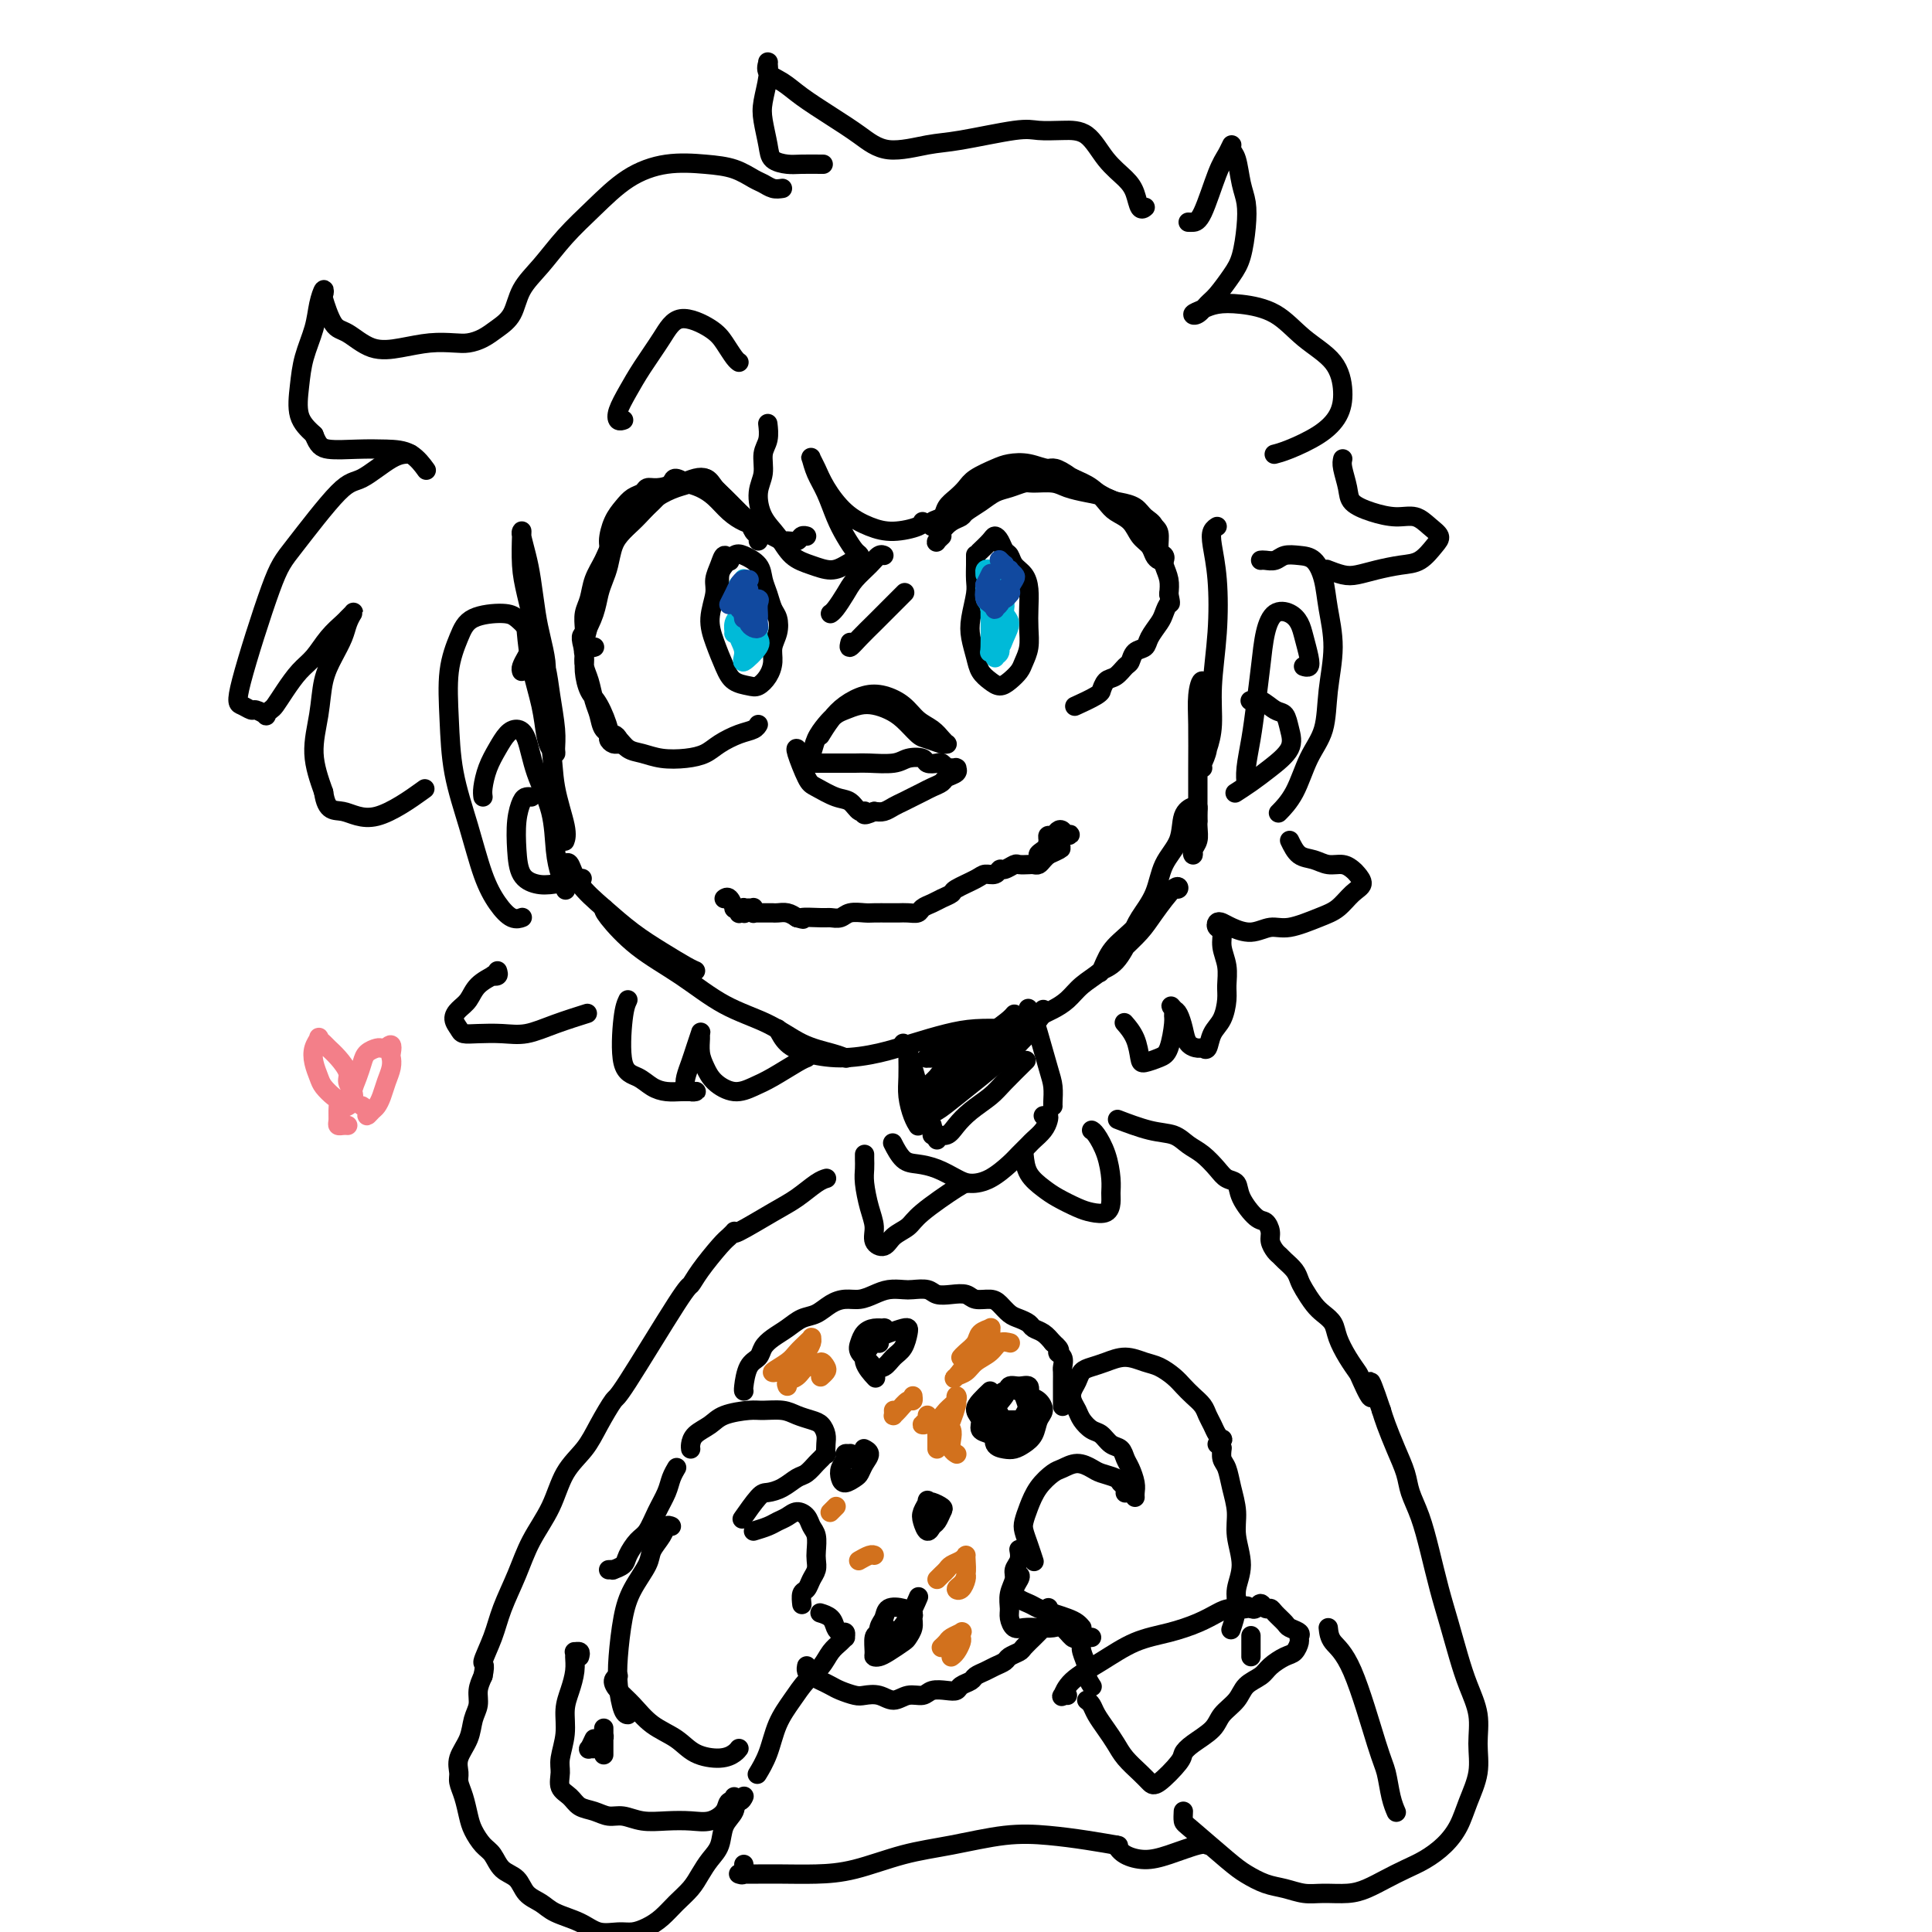 <svg viewBox='0 0 400 400' version='1.1' xmlns='http://www.w3.org/2000/svg' xmlns:xlink='http://www.w3.org/1999/xlink'><g fill='none' stroke='rgb(0,0,0)' stroke-width='4' stroke-linecap='round' stroke-linejoin='round'><path d='M113,140c-0.024,0.216 -0.048,0.432 0,0c0.048,-0.432 0.168,-1.510 0,-3c-0.168,-1.490 -0.623,-3.390 -1,-5c-0.377,-1.610 -0.675,-2.928 -1,-5c-0.325,-2.072 -0.675,-4.896 -1,-7c-0.325,-2.104 -0.624,-3.488 -1,-5c-0.376,-1.512 -0.831,-3.153 -1,-4c-0.169,-0.847 -0.054,-0.900 0,-1c0.054,-0.100 0.046,-0.247 0,1c-0.046,1.247 -0.129,3.888 0,6c0.129,2.112 0.469,3.695 1,6c0.531,2.305 1.252,5.332 2,8c0.748,2.668 1.522,4.978 2,7c0.478,2.022 0.661,3.755 1,6c0.339,2.245 0.834,5.001 1,7c0.166,1.999 0.004,3.241 0,4c-0.004,0.759 0.150,1.034 0,1c-0.150,-0.034 -0.604,-0.379 -1,-1c-0.396,-0.621 -0.734,-1.519 -1,-3c-0.266,-1.481 -0.461,-3.546 -1,-6c-0.539,-2.454 -1.423,-5.297 -2,-8c-0.577,-2.703 -0.846,-5.266 -1,-7c-0.154,-1.734 -0.192,-2.638 0,-3c0.192,-0.362 0.613,-0.183 1,1c0.387,1.183 0.738,3.370 1,6c0.262,2.630 0.434,5.703 1,9c0.566,3.297 1.524,6.817 2,10c0.476,3.183 0.468,6.028 1,9c0.532,2.972 1.605,6.069 2,8c0.395,1.931 0.113,2.694 0,3c-0.113,0.306 -0.056,0.153 0,0'/><path d='M117,179c0.310,-0.335 0.619,-0.670 1,0c0.381,0.670 0.833,2.344 2,4c1.167,1.656 3.048,3.295 5,5c1.952,1.705 3.973,3.476 6,5c2.027,1.524 4.059,2.800 6,4c1.941,1.200 3.792,2.323 5,3c1.208,0.677 1.774,0.908 2,1c0.226,0.092 0.113,0.046 0,0'/><path d='M125,188c-0.041,0.306 -0.081,0.611 1,2c1.081,1.389 3.284,3.860 6,6c2.716,2.140 5.945,3.949 9,6c3.055,2.051 5.936,4.343 9,6c3.064,1.657 6.310,2.679 9,4c2.690,1.321 4.824,2.942 7,4c2.176,1.058 4.393,1.554 6,2c1.607,0.446 2.602,0.842 3,1c0.398,0.158 0.199,0.079 0,0'/><path d='M161,213c0.552,1.077 1.103,2.153 2,3c0.897,0.847 2.139,1.464 4,2c1.861,0.536 4.340,0.991 7,1c2.660,0.009 5.499,-0.429 8,-1c2.501,-0.571 4.662,-1.277 7,-2c2.338,-0.723 4.853,-1.465 7,-2c2.147,-0.535 3.928,-0.865 6,-1c2.072,-0.135 4.436,-0.075 6,0c1.564,0.075 2.326,0.164 3,0c0.674,-0.164 1.258,-0.583 2,-1c0.742,-0.417 1.640,-0.834 2,-1c0.360,-0.166 0.180,-0.083 0,0'/><path d='M216,209c0.041,0.403 0.082,0.807 0,1c-0.082,0.193 -0.287,0.177 0,0c0.287,-0.177 1.065,-0.514 2,-1c0.935,-0.486 2.025,-1.120 3,-2c0.975,-0.880 1.834,-2.008 3,-3c1.166,-0.992 2.638,-1.850 4,-3c1.362,-1.150 2.615,-2.591 4,-4c1.385,-1.409 2.904,-2.784 4,-4c1.096,-1.216 1.770,-2.271 3,-4c1.230,-1.729 3.016,-4.130 4,-5c0.984,-0.870 1.166,-0.207 1,0c-0.166,0.207 -0.681,-0.042 -1,0c-0.319,0.042 -0.442,0.376 -1,1c-0.558,0.624 -1.549,1.537 -3,3c-1.451,1.463 -3.361,3.474 -5,5c-1.639,1.526 -3.007,2.565 -4,4c-0.993,1.435 -1.610,3.267 -2,4c-0.390,0.733 -0.553,0.368 0,0c0.553,-0.368 1.824,-0.741 3,-2c1.176,-1.259 2.259,-3.406 3,-5c0.741,-1.594 1.139,-2.636 2,-4c0.861,-1.364 2.185,-3.048 3,-5c0.815,-1.952 1.122,-4.170 2,-6c0.878,-1.830 2.326,-3.273 3,-5c0.674,-1.727 0.573,-3.739 1,-5c0.427,-1.261 1.383,-1.771 2,-2c0.617,-0.229 0.897,-0.177 1,0c0.103,0.177 0.029,0.479 0,1c-0.029,0.521 -0.015,1.260 0,2'/><path d='M248,170c-0.071,0.980 -0.747,1.932 -1,3c-0.253,1.068 -0.082,2.254 0,3c0.082,0.746 0.074,1.051 0,1c-0.074,-0.051 -0.216,-0.459 0,-1c0.216,-0.541 0.790,-1.214 1,-2c0.210,-0.786 0.055,-1.686 0,-3c-0.055,-1.314 -0.012,-3.042 0,-5c0.012,-1.958 -0.007,-4.146 0,-7c0.007,-2.854 0.040,-6.376 0,-9c-0.040,-2.624 -0.153,-4.351 0,-6c0.153,-1.649 0.573,-3.220 1,-3c0.427,0.220 0.861,2.231 1,4c0.139,1.769 -0.016,3.295 0,5c0.016,1.705 0.203,3.587 0,5c-0.203,1.413 -0.797,2.355 -1,3c-0.203,0.645 -0.017,0.992 0,1c0.017,0.008 -0.136,-0.324 0,-1c0.136,-0.676 0.559,-1.697 1,-3c0.441,-1.303 0.899,-2.887 1,-5c0.101,-2.113 -0.156,-4.755 0,-8c0.156,-3.245 0.725,-7.094 1,-11c0.275,-3.906 0.256,-7.870 0,-11c-0.256,-3.130 -0.749,-5.427 -1,-7c-0.251,-1.573 -0.260,-2.424 0,-3c0.260,-0.576 0.789,-0.879 1,-1c0.211,-0.121 0.106,-0.061 0,0'/><path d='M261,116c0.238,-0.030 0.476,-0.060 1,0c0.524,0.060 1.335,0.209 2,0c0.665,-0.209 1.186,-0.775 2,-1c0.814,-0.225 1.922,-0.108 3,0c1.078,0.108 2.128,0.206 3,1c0.872,0.794 1.567,2.283 2,4c0.433,1.717 0.604,3.660 1,6c0.396,2.340 1.016,5.076 1,8c-0.016,2.924 -0.667,6.034 -1,9c-0.333,2.966 -0.349,5.786 -1,8c-0.651,2.214 -1.937,3.820 -3,6c-1.063,2.180 -1.901,4.933 -3,7c-1.099,2.067 -2.457,3.448 -3,4c-0.543,0.552 -0.272,0.276 0,0'/><path d='M270,138c-0.107,-0.034 -0.213,-0.067 0,0c0.213,0.067 0.746,0.236 1,0c0.254,-0.236 0.230,-0.875 0,-2c-0.230,-1.125 -0.667,-2.737 -1,-4c-0.333,-1.263 -0.561,-2.179 -1,-3c-0.439,-0.821 -1.087,-1.548 -2,-2c-0.913,-0.452 -2.090,-0.629 -3,0c-0.910,0.629 -1.554,2.065 -2,4c-0.446,1.935 -0.694,4.368 -1,7c-0.306,2.632 -0.670,5.462 -1,8c-0.330,2.538 -0.624,4.783 -1,7c-0.376,2.217 -0.832,4.404 -1,6c-0.168,1.596 -0.048,2.599 0,3c0.048,0.401 0.024,0.201 0,0'/><path d='M259,145c-0.150,0.057 -0.300,0.115 0,0c0.300,-0.115 1.050,-0.401 2,0c0.950,0.401 2.099,1.489 3,2c0.901,0.511 1.554,0.444 2,1c0.446,0.556 0.687,1.736 1,3c0.313,1.264 0.700,2.612 0,4c-0.700,1.388 -2.487,2.815 -4,4c-1.513,1.185 -2.754,2.127 -4,3c-1.246,0.873 -2.499,1.678 -3,2c-0.501,0.322 -0.251,0.161 0,0'/><path d='M108,139c-0.084,-0.244 -0.168,-0.488 0,-1c0.168,-0.512 0.589,-1.292 1,-2c0.411,-0.708 0.812,-1.342 1,-2c0.188,-0.658 0.164,-1.338 0,-2c-0.164,-0.662 -0.466,-1.306 -1,-2c-0.534,-0.694 -1.299,-1.439 -2,-2c-0.701,-0.561 -1.337,-0.938 -3,-1c-1.663,-0.062 -4.353,0.191 -6,1c-1.647,0.809 -2.250,2.175 -3,4c-0.750,1.825 -1.646,4.107 -2,7c-0.354,2.893 -0.167,6.395 0,10c0.167,3.605 0.313,7.313 1,11c0.687,3.687 1.915,7.352 3,11c1.085,3.648 2.028,7.279 3,10c0.972,2.721 1.973,4.533 3,6c1.027,1.467 2.079,2.589 3,3c0.921,0.411 1.709,0.111 2,0c0.291,-0.111 0.083,-0.032 0,0c-0.083,0.032 -0.042,0.016 0,0'/><path d='M100,165c-0.065,-0.492 -0.131,-0.984 0,-2c0.131,-1.016 0.458,-2.557 1,-4c0.542,-1.443 1.299,-2.787 2,-4c0.701,-1.213 1.347,-2.295 2,-3c0.653,-0.705 1.313,-1.032 2,-1c0.687,0.032 1.402,0.423 2,2c0.598,1.577 1.078,4.339 2,7c0.922,2.661 2.286,5.221 3,8c0.714,2.779 0.779,5.776 1,8c0.221,2.224 0.598,3.676 1,5c0.402,1.324 0.829,2.521 1,3c0.171,0.479 0.085,0.239 0,0'/><path d='M110,165c-0.339,-0.031 -0.678,-0.062 -1,0c-0.322,0.062 -0.628,0.216 -1,1c-0.372,0.784 -0.811,2.197 -1,4c-0.189,1.803 -0.127,3.996 0,6c0.127,2.004 0.319,3.819 1,5c0.681,1.181 1.853,1.729 3,2c1.147,0.271 2.270,0.265 4,0c1.730,-0.265 4.066,-0.790 5,-1c0.934,-0.210 0.467,-0.105 0,0'/><path d='M168,158c-0.518,0.156 -1.037,0.312 -1,0c0.037,-0.312 0.628,-1.092 1,-2c0.372,-0.908 0.525,-1.946 1,-3c0.475,-1.054 1.271,-2.125 2,-3c0.729,-0.875 1.392,-1.552 2,-2c0.608,-0.448 1.163,-0.665 2,-1c0.837,-0.335 1.958,-0.787 3,-1c1.042,-0.213 2.007,-0.188 3,0c0.993,0.188 2.014,0.537 3,1c0.986,0.463 1.938,1.038 3,2c1.062,0.962 2.233,2.311 3,3c0.767,0.689 1.131,0.718 2,1c0.869,0.282 2.242,0.815 3,1c0.758,0.185 0.902,0.020 1,0c0.098,-0.020 0.152,0.104 0,0c-0.152,-0.104 -0.508,-0.438 -1,-1c-0.492,-0.562 -1.121,-1.353 -2,-2c-0.879,-0.647 -2.010,-1.149 -3,-2c-0.990,-0.851 -1.840,-2.052 -3,-3c-1.160,-0.948 -2.630,-1.644 -4,-2c-1.370,-0.356 -2.641,-0.372 -4,0c-1.359,0.372 -2.808,1.131 -4,2c-1.192,0.869 -2.129,1.849 -3,3c-0.871,1.151 -1.678,2.472 -2,3c-0.322,0.528 -0.161,0.264 0,0'/><path d='M169,158c0.024,0.000 0.048,0.000 0,0c-0.048,-0.000 -0.167,-0.000 0,0c0.167,0.000 0.622,0.001 1,0c0.378,-0.001 0.680,-0.004 2,0c1.320,0.004 3.657,0.014 5,0c1.343,-0.014 1.693,-0.053 3,0c1.307,0.053 3.572,0.196 5,0c1.428,-0.196 2.017,-0.733 3,-1c0.983,-0.267 2.358,-0.264 3,0c0.642,0.264 0.551,0.789 1,1c0.449,0.211 1.440,0.109 2,0c0.560,-0.109 0.690,-0.225 1,0c0.310,0.225 0.800,0.792 1,1c0.200,0.208 0.110,0.056 0,0c-0.110,-0.056 -0.240,-0.015 0,0c0.240,0.015 0.848,0.003 1,0c0.152,-0.003 -0.154,0.002 0,0c0.154,-0.002 0.766,-0.012 1,0c0.234,0.012 0.089,0.045 0,0c-0.089,-0.045 -0.121,-0.167 0,0c0.121,0.167 0.394,0.622 0,1c-0.394,0.378 -1.457,0.679 -2,1c-0.543,0.321 -0.568,0.664 -1,1c-0.432,0.336 -1.270,0.667 -2,1c-0.730,0.333 -1.350,0.667 -2,1c-0.650,0.333 -1.329,0.664 -2,1c-0.671,0.336 -1.335,0.678 -2,1c-0.665,0.322 -1.333,0.625 -2,1c-0.667,0.375 -1.333,0.821 -2,1c-0.667,0.179 -1.333,0.089 -2,0'/><path d='M181,168c-2.891,1.362 -2.119,0.267 -2,0c0.119,-0.267 -0.415,0.294 -1,0c-0.585,-0.294 -1.222,-1.441 -2,-2c-0.778,-0.559 -1.697,-0.528 -3,-1c-1.303,-0.472 -2.990,-1.447 -4,-2c-1.010,-0.553 -1.343,-0.684 -2,-2c-0.657,-1.316 -1.638,-3.816 -2,-5c-0.362,-1.184 -0.103,-1.053 0,-1c0.103,0.053 0.052,0.026 0,0'/><path d='M150,186c0.002,-0.001 0.003,-0.002 0,0c-0.003,0.002 -0.011,0.008 0,0c0.011,-0.008 0.040,-0.031 0,0c-0.040,0.031 -0.150,0.117 0,0c0.150,-0.117 0.561,-0.438 1,0c0.439,0.438 0.906,1.634 1,2c0.094,0.366 -0.185,-0.097 0,0c0.185,0.097 0.834,0.754 1,1c0.166,0.246 -0.153,0.080 0,0c0.153,-0.080 0.776,-0.074 1,0c0.224,0.074 0.050,0.216 0,0c-0.050,-0.216 0.025,-0.790 0,-1c-0.025,-0.210 -0.150,-0.056 0,0c0.150,0.056 0.576,0.014 1,0c0.424,-0.014 0.846,0.000 1,0c0.154,-0.000 0.041,-0.014 0,0c-0.041,0.014 -0.011,0.056 0,0c0.011,-0.056 0.002,-0.211 0,0c-0.002,0.211 0.004,0.789 0,1c-0.004,0.211 -0.016,0.057 0,0c0.016,-0.057 0.060,-0.015 0,0c-0.060,0.015 -0.223,0.004 0,0c0.223,-0.004 0.834,-0.001 1,0c0.166,0.001 -0.111,0.001 0,0c0.111,-0.001 0.610,-0.001 1,0c0.390,0.001 0.671,0.003 1,0c0.329,-0.003 0.707,-0.011 1,0c0.293,0.011 0.502,0.041 1,0c0.498,-0.041 1.285,-0.155 2,0c0.715,0.155 1.357,0.577 2,1'/><path d='M165,190c2.330,0.618 0.653,0.162 1,0c0.347,-0.162 2.716,-0.029 4,0c1.284,0.029 1.484,-0.045 2,0c0.516,0.045 1.349,0.208 2,0c0.651,-0.208 1.119,-0.788 2,-1c0.881,-0.212 2.175,-0.057 3,0c0.825,0.057 1.181,0.016 2,0c0.819,-0.016 2.103,-0.007 3,0c0.897,0.007 1.409,0.013 2,0c0.591,-0.013 1.260,-0.045 2,0c0.740,0.045 1.551,0.166 2,0c0.449,-0.166 0.537,-0.621 1,-1c0.463,-0.379 1.300,-0.682 2,-1c0.700,-0.318 1.261,-0.649 2,-1c0.739,-0.351 1.655,-0.720 2,-1c0.345,-0.280 0.120,-0.471 1,-1c0.880,-0.529 2.865,-1.394 4,-2c1.135,-0.606 1.422,-0.951 2,-1c0.578,-0.049 1.449,0.197 2,0c0.551,-0.197 0.781,-0.837 1,-1c0.219,-0.163 0.426,0.152 1,0c0.574,-0.152 1.516,-0.772 2,-1c0.484,-0.228 0.511,-0.064 1,0c0.489,0.064 1.441,0.027 2,0c0.559,-0.027 0.724,-0.046 1,0c0.276,0.046 0.662,0.157 1,0c0.338,-0.157 0.630,-0.581 1,-1c0.370,-0.419 0.820,-0.834 1,-1c0.180,-0.166 0.090,-0.083 0,0'/><path d='M217,177c4.713,-2.084 1.996,-1.294 1,-1c-0.996,0.294 -0.271,0.094 0,0c0.271,-0.094 0.087,-0.080 0,0c-0.087,0.080 -0.077,0.228 0,0c0.077,-0.228 0.220,-0.831 0,-1c-0.220,-0.169 -0.802,0.095 -1,0c-0.198,-0.095 -0.011,-0.548 0,-1c0.011,-0.452 -0.152,-0.901 0,-1c0.152,-0.099 0.620,0.153 1,0c0.380,-0.153 0.672,-0.710 1,-1c0.328,-0.290 0.690,-0.312 1,0c0.310,0.312 0.566,0.959 1,1c0.434,0.041 1.044,-0.525 0,0c-1.044,0.525 -3.744,2.141 -5,3c-1.256,0.859 -1.069,0.962 -1,1c0.069,0.038 0.020,0.011 0,0c-0.020,-0.011 -0.010,-0.005 0,0'/><path d='M123,134c0.083,-0.025 0.166,-0.050 0,0c-0.166,0.050 -0.581,0.176 -1,0c-0.419,-0.176 -0.841,-0.654 -1,-1c-0.159,-0.346 -0.055,-0.560 0,-1c0.055,-0.440 0.059,-1.107 0,-2c-0.059,-0.893 -0.182,-2.014 0,-3c0.182,-0.986 0.671,-1.839 1,-3c0.329,-1.161 0.500,-2.632 1,-4c0.500,-1.368 1.329,-2.635 2,-4c0.671,-1.365 1.184,-2.828 2,-4c0.816,-1.172 1.937,-2.054 3,-3c1.063,-0.946 2.070,-1.958 3,-3c0.930,-1.042 1.782,-2.115 3,-3c1.218,-0.885 2.801,-1.581 4,-2c1.199,-0.419 2.016,-0.561 3,-1c0.984,-0.439 2.137,-1.173 3,-1c0.863,0.173 1.435,1.255 2,2c0.565,0.745 1.122,1.155 2,2c0.878,0.845 2.078,2.125 3,3c0.922,0.875 1.567,1.345 2,2c0.433,0.655 0.652,1.494 1,2c0.348,0.506 0.823,0.679 1,1c0.177,0.321 0.056,0.791 0,1c-0.056,0.209 -0.048,0.156 0,0c0.048,-0.156 0.137,-0.415 0,-1c-0.137,-0.585 -0.501,-1.494 -1,-2c-0.499,-0.506 -1.134,-0.608 -2,-1c-0.866,-0.392 -1.964,-1.074 -3,-2c-1.036,-0.926 -2.010,-2.095 -3,-3c-0.990,-0.905 -1.997,-1.544 -3,-2c-1.003,-0.456 -2.001,-0.728 -3,-1'/><path d='M142,100c-2.848,-1.766 -2.468,-0.681 -3,0c-0.532,0.681 -1.977,0.958 -3,1c-1.023,0.042 -1.626,-0.153 -2,0c-0.374,0.153 -0.521,0.653 -1,1c-0.479,0.347 -1.289,0.541 -2,1c-0.711,0.459 -1.322,1.182 -2,2c-0.678,0.818 -1.423,1.729 -2,3c-0.577,1.271 -0.985,2.900 -1,4c-0.015,1.100 0.364,1.669 0,3c-0.364,1.331 -1.471,3.422 -2,5c-0.529,1.578 -0.479,2.643 -1,5c-0.521,2.357 -1.612,6.008 -2,8c-0.388,1.992 -0.072,2.327 0,3c0.072,0.673 -0.101,1.686 0,3c0.101,1.314 0.475,2.930 1,4c0.525,1.070 1.202,1.593 2,3c0.798,1.407 1.716,3.698 2,5c0.284,1.302 -0.067,1.614 0,2c0.067,0.386 0.552,0.846 1,1c0.448,0.154 0.859,0.001 1,0c0.141,-0.001 0.010,0.148 0,0c-0.010,-0.148 0.099,-0.594 0,-1c-0.099,-0.406 -0.408,-0.773 -1,-1c-0.592,-0.227 -1.469,-0.315 -2,-1c-0.531,-0.685 -0.717,-1.968 -1,-3c-0.283,-1.032 -0.664,-1.813 -1,-3c-0.336,-1.187 -0.629,-2.781 -1,-4c-0.371,-1.219 -0.820,-2.063 -1,-3c-0.180,-0.937 -0.090,-1.969 0,-3'/><path d='M121,135c-1.037,-3.657 -0.628,-3.299 0,-4c0.628,-0.701 1.477,-2.460 2,-4c0.523,-1.540 0.719,-2.863 1,-4c0.281,-1.137 0.645,-2.090 1,-3c0.355,-0.910 0.700,-1.777 1,-3c0.300,-1.223 0.556,-2.803 1,-4c0.444,-1.197 1.077,-2.012 2,-3c0.923,-0.988 2.137,-2.148 3,-3c0.863,-0.852 1.375,-1.395 2,-2c0.625,-0.605 1.361,-1.273 2,-2c0.639,-0.727 1.179,-1.513 2,-2c0.821,-0.487 1.923,-0.677 3,-1c1.077,-0.323 2.131,-0.781 3,-1c0.869,-0.219 1.555,-0.200 2,0c0.445,0.200 0.651,0.582 1,1c0.349,0.418 0.842,0.871 2,2c1.158,1.129 2.983,2.933 4,4c1.017,1.067 1.227,1.396 2,2c0.773,0.604 2.109,1.483 3,2c0.891,0.517 1.338,0.671 2,1c0.662,0.329 1.540,0.834 2,1c0.460,0.166 0.502,-0.008 1,0c0.498,0.008 1.453,0.198 2,0c0.547,-0.198 0.686,-0.784 1,-1c0.314,-0.216 0.804,-0.062 1,0c0.196,0.062 0.098,0.031 0,0'/><path d='M195,111c-0.404,0.376 -0.809,0.753 -1,1c-0.191,0.247 -0.169,0.365 0,0c0.169,-0.365 0.485,-1.214 1,-2c0.515,-0.786 1.229,-1.510 2,-2c0.771,-0.490 1.599,-0.747 2,-1c0.401,-0.253 0.377,-0.502 1,-1c0.623,-0.498 1.894,-1.243 3,-2c1.106,-0.757 2.046,-1.524 3,-2c0.954,-0.476 1.920,-0.661 3,-1c1.080,-0.339 2.273,-0.834 3,-1c0.727,-0.166 0.987,-0.004 2,0c1.013,0.004 2.778,-0.151 4,0c1.222,0.151 1.902,0.607 3,1c1.098,0.393 2.616,0.725 4,1c1.384,0.275 2.634,0.495 4,1c1.366,0.505 2.848,1.295 4,2c1.152,0.705 1.972,1.326 3,2c1.028,0.674 2.262,1.399 3,2c0.738,0.601 0.979,1.076 1,2c0.021,0.924 -0.180,2.298 0,3c0.180,0.702 0.740,0.732 1,1c0.260,0.268 0.221,0.775 0,1c-0.221,0.225 -0.624,0.170 -1,0c-0.376,-0.170 -0.723,-0.454 -1,-1c-0.277,-0.546 -0.482,-1.352 -1,-2c-0.518,-0.648 -1.348,-1.136 -2,-2c-0.652,-0.864 -1.125,-2.105 -2,-3c-0.875,-0.895 -2.152,-1.446 -3,-2c-0.848,-0.554 -1.267,-1.111 -2,-2c-0.733,-0.889 -1.781,-2.111 -3,-3c-1.219,-0.889 -2.610,-1.444 -4,-2'/><path d='M222,99c-3.730,-2.715 -4.057,-2.004 -5,-2c-0.943,0.004 -2.504,-0.701 -4,-1c-1.496,-0.299 -2.928,-0.193 -4,0c-1.072,0.193 -1.783,0.474 -3,1c-1.217,0.526 -2.941,1.297 -4,2c-1.059,0.703 -1.454,1.340 -2,2c-0.546,0.660 -1.243,1.344 -2,2c-0.757,0.656 -1.572,1.283 -2,2c-0.428,0.717 -0.467,1.525 -1,2c-0.533,0.475 -1.559,0.617 -2,1c-0.441,0.383 -0.296,1.007 0,1c0.296,-0.007 0.741,-0.646 1,-1c0.259,-0.354 0.330,-0.425 2,-2c1.670,-1.575 4.939,-4.654 7,-6c2.061,-1.346 2.913,-0.958 4,-1c1.087,-0.042 2.409,-0.512 4,-1c1.591,-0.488 3.450,-0.993 5,-1c1.550,-0.007 2.789,0.484 4,1c1.211,0.516 2.393,1.059 4,2c1.607,0.941 3.640,2.281 5,3c1.360,0.719 2.048,0.815 3,1c0.952,0.185 2.167,0.457 3,1c0.833,0.543 1.284,1.356 2,2c0.716,0.644 1.698,1.120 2,2c0.302,0.880 -0.077,2.164 0,3c0.077,0.836 0.608,1.224 1,2c0.392,0.776 0.644,1.940 1,3c0.356,1.060 0.816,2.017 1,3c0.184,0.983 0.092,1.991 0,3'/><path d='M242,123c0.517,2.519 0.308,1.817 0,2c-0.308,0.183 -0.716,1.252 -1,2c-0.284,0.748 -0.443,1.174 -1,2c-0.557,0.826 -1.510,2.051 -2,3c-0.490,0.949 -0.515,1.620 -1,2c-0.485,0.380 -1.429,0.468 -2,1c-0.571,0.532 -0.770,1.509 -1,2c-0.230,0.491 -0.493,0.495 -1,1c-0.507,0.505 -1.260,1.510 -2,2c-0.740,0.490 -1.467,0.464 -2,1c-0.533,0.536 -0.872,1.632 -1,2c-0.128,0.368 -0.045,0.006 0,0c0.045,-0.006 0.050,0.345 -1,1c-1.050,0.655 -3.157,1.616 -4,2c-0.843,0.384 -0.421,0.192 0,0'/><path d='M127,153c-0.071,0.055 -0.141,0.109 0,0c0.141,-0.109 0.494,-0.383 1,0c0.506,0.383 1.164,1.421 2,2c0.836,0.579 1.850,0.699 3,1c1.150,0.301 2.436,0.781 4,1c1.564,0.219 3.406,0.175 5,0c1.594,-0.175 2.938,-0.481 4,-1c1.062,-0.519 1.840,-1.249 3,-2c1.160,-0.751 2.703,-1.521 4,-2c1.297,-0.479 2.349,-0.667 3,-1c0.651,-0.333 0.900,-0.809 1,-1c0.100,-0.191 0.050,-0.095 0,0'/><path d='M151,116c0.092,0.154 0.183,0.308 0,0c-0.183,-0.308 -0.642,-1.076 -1,-1c-0.358,0.076 -0.616,0.998 -1,2c-0.384,1.002 -0.895,2.085 -1,3c-0.105,0.915 0.197,1.663 0,3c-0.197,1.337 -0.894,3.262 -1,5c-0.106,1.738 0.380,3.290 1,5c0.620,1.710 1.374,3.577 2,5c0.626,1.423 1.124,2.400 2,3c0.876,0.600 2.129,0.821 3,1c0.871,0.179 1.361,0.316 2,0c0.639,-0.316 1.426,-1.086 2,-2c0.574,-0.914 0.935,-1.973 1,-3c0.065,-1.027 -0.168,-2.021 0,-3c0.168,-0.979 0.735,-1.942 1,-3c0.265,-1.058 0.228,-2.212 0,-3c-0.228,-0.788 -0.645,-1.209 -1,-2c-0.355,-0.791 -0.647,-1.951 -1,-3c-0.353,-1.049 -0.767,-1.988 -1,-3c-0.233,-1.012 -0.287,-2.098 -1,-3c-0.713,-0.902 -2.086,-1.622 -3,-2c-0.914,-0.378 -1.369,-0.416 -2,0c-0.631,0.416 -1.437,1.287 -2,2c-0.563,0.713 -0.882,1.269 -1,2c-0.118,0.731 -0.034,1.637 0,2c0.034,0.363 0.017,0.181 0,0'/><path d='M202,115c0.001,-0.103 0.001,-0.206 0,0c-0.001,0.206 -0.004,0.722 0,1c0.004,0.278 0.014,0.317 0,1c-0.014,0.683 -0.053,2.010 0,3c0.053,0.990 0.199,1.644 0,3c-0.199,1.356 -0.741,3.413 -1,5c-0.259,1.587 -0.235,2.703 0,4c0.235,1.297 0.682,2.776 1,4c0.318,1.224 0.509,2.192 1,3c0.491,0.808 1.283,1.455 2,2c0.717,0.545 1.359,0.989 2,1c0.641,0.011 1.282,-0.412 2,-1c0.718,-0.588 1.513,-1.343 2,-2c0.487,-0.657 0.667,-1.218 1,-2c0.333,-0.782 0.819,-1.785 1,-3c0.181,-1.215 0.056,-2.643 0,-4c-0.056,-1.357 -0.042,-2.644 0,-4c0.042,-1.356 0.113,-2.782 0,-4c-0.113,-1.218 -0.412,-2.228 -1,-3c-0.588,-0.772 -1.467,-1.307 -2,-2c-0.533,-0.693 -0.719,-1.543 -1,-2c-0.281,-0.457 -0.657,-0.521 -1,-1c-0.343,-0.479 -0.653,-1.371 -1,-2c-0.347,-0.629 -0.732,-0.993 -1,-1c-0.268,-0.007 -0.418,0.344 -1,1c-0.582,0.656 -1.595,1.616 -2,2c-0.405,0.384 -0.203,0.192 0,0'/><path d='M172,127c-0.063,0.041 -0.127,0.082 0,0c0.127,-0.082 0.443,-0.289 1,-1c0.557,-0.711 1.354,-1.928 2,-3c0.646,-1.072 1.140,-2.000 2,-3c0.860,-1.000 2.086,-2.072 3,-3c0.914,-0.928 1.515,-1.711 2,-2c0.485,-0.289 0.853,-0.082 1,0c0.147,0.082 0.074,0.041 0,0'/><path d='M176,133c-0.153,0.576 -0.307,1.152 0,1c0.307,-0.152 1.074,-1.032 2,-2c0.926,-0.968 2.011,-2.022 3,-3c0.989,-0.978 1.882,-1.879 3,-3c1.118,-1.121 2.462,-2.463 3,-3c0.538,-0.537 0.269,-0.268 0,0'/><path d='M129,87c0.102,-0.036 0.203,-0.072 0,0c-0.203,0.072 -0.711,0.254 -1,0c-0.289,-0.254 -0.359,-0.942 0,-2c0.359,-1.058 1.146,-2.485 2,-4c0.854,-1.515 1.776,-3.119 3,-5c1.224,-1.881 2.751,-4.038 4,-6c1.249,-1.962 2.219,-3.727 4,-4c1.781,-0.273 4.372,0.946 6,2c1.628,1.054 2.292,1.942 3,3c0.708,1.058 1.460,2.285 2,3c0.540,0.715 0.869,0.919 1,1c0.131,0.081 0.066,0.041 0,0'/><path d='M159,88c-0.033,-0.275 -0.065,-0.550 0,0c0.065,0.550 0.229,1.925 0,3c-0.229,1.075 -0.851,1.851 -1,3c-0.149,1.149 0.175,2.671 0,4c-0.175,1.329 -0.848,2.464 -1,4c-0.152,1.536 0.217,3.474 1,5c0.783,1.526 1.981,2.641 3,4c1.019,1.359 1.859,2.963 3,4c1.141,1.037 2.582,1.508 4,2c1.418,0.492 2.811,1.004 4,1c1.189,-0.004 2.173,-0.524 3,-1c0.827,-0.476 1.498,-0.906 2,-1c0.502,-0.094 0.836,0.150 1,0c0.164,-0.150 0.157,-0.693 0,-1c-0.157,-0.307 -0.465,-0.378 -1,-1c-0.535,-0.622 -1.296,-1.796 -2,-3c-0.704,-1.204 -1.352,-2.439 -2,-4c-0.648,-1.561 -1.295,-3.447 -2,-5c-0.705,-1.553 -1.466,-2.773 -2,-4c-0.534,-1.227 -0.840,-2.460 -1,-3c-0.160,-0.540 -0.175,-0.387 0,0c0.175,0.387 0.541,1.008 1,2c0.459,0.992 1.013,2.354 2,4c0.987,1.646 2.408,3.576 4,5c1.592,1.424 3.355,2.343 5,3c1.645,0.657 3.173,1.052 5,1c1.827,-0.052 3.953,-0.553 5,-1c1.047,-0.447 1.013,-0.842 1,-1c-0.013,-0.158 -0.007,-0.079 0,0'/><path d='M246,46c0.273,0.011 0.546,0.023 1,0c0.454,-0.023 1.087,-0.080 2,-2c0.913,-1.920 2.104,-5.702 3,-8c0.896,-2.298 1.497,-3.111 2,-4c0.503,-0.889 0.909,-1.852 1,-2c0.091,-0.148 -0.133,0.520 0,1c0.133,0.480 0.622,0.771 1,2c0.378,1.229 0.646,3.395 1,5c0.354,1.605 0.793,2.650 1,4c0.207,1.350 0.183,3.004 0,5c-0.183,1.996 -0.524,4.332 -1,6c-0.476,1.668 -1.085,2.668 -2,4c-0.915,1.332 -2.135,2.995 -3,4c-0.865,1.005 -1.377,1.352 -2,2c-0.623,0.648 -1.359,1.598 -2,2c-0.641,0.402 -1.187,0.255 -1,0c0.187,-0.255 1.107,-0.617 2,-1c0.893,-0.383 1.759,-0.786 3,-1c1.241,-0.214 2.859,-0.239 5,0c2.141,0.239 4.807,0.741 7,2c2.193,1.259 3.912,3.274 6,5c2.088,1.726 4.544,3.163 6,5c1.456,1.837 1.914,4.076 2,6c0.086,1.924 -0.198,3.535 -1,5c-0.802,1.465 -2.122,2.784 -4,4c-1.878,1.216 -4.313,2.327 -6,3c-1.687,0.673 -2.625,0.906 -3,1c-0.375,0.094 -0.188,0.047 0,0'/><path d='M237,43c0.092,-0.073 0.184,-0.145 0,0c-0.184,0.145 -0.645,0.508 -1,0c-0.355,-0.508 -0.603,-1.888 -1,-3c-0.397,-1.112 -0.942,-1.958 -2,-3c-1.058,-1.042 -2.629,-2.281 -4,-4c-1.371,-1.719 -2.544,-3.918 -4,-5c-1.456,-1.082 -3.197,-1.048 -5,-1c-1.803,0.048 -3.667,0.110 -5,0c-1.333,-0.110 -2.133,-0.391 -5,0c-2.867,0.391 -7.801,1.456 -11,2c-3.199,0.544 -4.663,0.568 -7,1c-2.337,0.432 -5.549,1.273 -8,1c-2.451,-0.273 -4.143,-1.658 -6,-3c-1.857,-1.342 -3.881,-2.640 -6,-4c-2.119,-1.360 -4.333,-2.781 -6,-4c-1.667,-1.219 -2.787,-2.238 -4,-3c-1.213,-0.762 -2.520,-1.269 -3,-2c-0.480,-0.731 -0.132,-1.686 0,-2c0.132,-0.314 0.049,0.014 0,0c-0.049,-0.014 -0.062,-0.370 0,0c0.062,0.370 0.200,1.465 0,3c-0.200,1.535 -0.738,3.511 -1,5c-0.262,1.489 -0.249,2.490 0,4c0.249,1.510 0.733,3.529 1,5c0.267,1.471 0.317,2.394 1,3c0.683,0.606 1.997,0.894 3,1c1.003,0.106 1.693,0.028 3,0c1.307,-0.028 3.231,-0.008 4,0c0.769,0.008 0.385,0.004 0,0'/><path d='M162,39c-0.656,0.097 -1.313,0.195 -2,0c-0.687,-0.195 -1.405,-0.681 -2,-1c-0.595,-0.319 -1.066,-0.471 -2,-1c-0.934,-0.529 -2.331,-1.434 -4,-2c-1.669,-0.566 -3.611,-0.793 -6,-1c-2.389,-0.207 -5.226,-0.394 -8,0c-2.774,0.394 -5.485,1.370 -8,3c-2.515,1.630 -4.833,3.913 -7,6c-2.167,2.087 -4.183,3.976 -6,6c-1.817,2.024 -3.434,4.181 -5,6c-1.566,1.819 -3.080,3.300 -4,5c-0.920,1.700 -1.245,3.619 -2,5c-0.755,1.381 -1.940,2.226 -3,3c-1.060,0.774 -1.997,1.478 -3,2c-1.003,0.522 -2.073,0.861 -3,1c-0.927,0.139 -1.711,0.079 -3,0c-1.289,-0.079 -3.083,-0.178 -5,0c-1.917,0.178 -3.957,0.632 -6,1c-2.043,0.368 -4.089,0.650 -6,0c-1.911,-0.650 -3.688,-2.233 -5,-3c-1.312,-0.767 -2.159,-0.720 -3,-2c-0.841,-1.280 -1.677,-3.888 -2,-5c-0.323,-1.112 -0.132,-0.729 0,-1c0.132,-0.271 0.204,-1.197 0,-1c-0.204,0.197 -0.684,1.518 -1,3c-0.316,1.482 -0.469,3.123 -1,5c-0.531,1.877 -1.441,3.988 -2,6c-0.559,2.012 -0.766,3.926 -1,6c-0.234,2.074 -0.495,4.307 0,6c0.495,1.693 1.748,2.847 3,4'/><path d='M65,90c0.859,2.226 1.505,2.790 3,3c1.495,0.210 3.837,0.067 6,0c2.163,-0.067 4.147,-0.059 6,0c1.853,0.059 3.576,0.170 5,1c1.424,0.830 2.550,2.380 3,3c0.450,0.620 0.225,0.310 0,0'/><path d='M85,94c-1.097,-0.019 -2.194,-0.039 -4,1c-1.806,1.039 -4.320,3.136 -6,4c-1.680,0.864 -2.525,0.493 -5,3c-2.475,2.507 -6.579,7.891 -9,11c-2.421,3.109 -3.158,3.942 -5,9c-1.842,5.058 -4.787,14.339 -6,19c-1.213,4.661 -0.694,4.700 0,5c0.694,0.300 1.562,0.862 2,1c0.438,0.138 0.445,-0.147 1,0c0.555,0.147 1.656,0.725 2,1c0.344,0.275 -0.071,0.247 0,0c0.071,-0.247 0.627,-0.711 1,-1c0.373,-0.289 0.564,-0.401 1,-1c0.436,-0.599 1.119,-1.684 2,-3c0.881,-1.316 1.962,-2.863 3,-4c1.038,-1.137 2.033,-1.863 3,-3c0.967,-1.137 1.906,-2.684 3,-4c1.094,-1.316 2.342,-2.400 3,-3c0.658,-0.600 0.724,-0.717 1,-1c0.276,-0.283 0.762,-0.734 1,-1c0.238,-0.266 0.229,-0.349 0,0c-0.229,0.349 -0.677,1.129 -1,2c-0.323,0.871 -0.523,1.833 -1,3c-0.477,1.167 -1.233,2.539 -2,4c-0.767,1.461 -1.546,3.010 -2,5c-0.454,1.990 -0.584,4.420 -1,7c-0.416,2.580 -1.119,5.308 -1,8c0.119,2.692 1.059,5.346 2,8'/><path d='M67,164c0.625,4.324 2.188,3.633 4,4c1.812,0.367 3.872,1.791 7,1c3.128,-0.791 7.322,-3.797 9,-5c1.678,-1.203 0.839,-0.601 0,0'/><path d='M278,95c-0.106,0.469 -0.213,0.939 0,2c0.213,1.061 0.745,2.714 1,4c0.255,1.286 0.231,2.207 1,3c0.769,0.793 2.329,1.459 4,2c1.671,0.541 3.451,0.959 5,1c1.549,0.041 2.866,-0.294 4,0c1.134,0.294 2.087,1.216 3,2c0.913,0.784 1.788,1.428 2,2c0.212,0.572 -0.240,1.071 -1,2c-0.760,0.929 -1.830,2.288 -3,3c-1.170,0.712 -2.440,0.775 -4,1c-1.560,0.225 -3.410,0.610 -5,1c-1.590,0.390 -2.921,0.785 -4,1c-1.079,0.215 -1.906,0.250 -3,0c-1.094,-0.250 -2.455,-0.786 -3,-1c-0.545,-0.214 -0.272,-0.107 0,0'/><path d='M188,217c0.002,-0.130 0.003,-0.260 0,0c-0.003,0.260 -0.011,0.911 0,2c0.011,1.089 0.041,2.618 0,4c-0.041,1.382 -0.155,2.619 0,4c0.155,1.381 0.578,2.906 1,4c0.422,1.094 0.845,1.756 1,2c0.155,0.244 0.044,0.070 0,0c-0.044,-0.070 -0.022,-0.035 0,0'/><path d='M187,216c-0.098,0.349 -0.195,0.698 0,1c0.195,0.302 0.683,0.557 1,1c0.317,0.443 0.463,1.074 1,3c0.537,1.926 1.464,5.147 2,7c0.536,1.853 0.679,2.339 1,3c0.321,0.661 0.818,1.497 1,2c0.182,0.503 0.049,0.674 0,1c-0.049,0.326 -0.014,0.807 0,1c0.014,0.193 0.007,0.096 0,0'/><path d='M213,209c-0.097,-0.185 -0.194,-0.371 0,0c0.194,0.371 0.679,1.297 1,2c0.321,0.703 0.478,1.183 1,3c0.522,1.817 1.408,4.970 2,7c0.592,2.030 0.891,2.936 1,4c0.109,1.064 0.029,2.287 0,3c-0.029,0.713 -0.008,0.918 0,1c0.008,0.082 0.004,0.041 0,0'/><path d='M216,231c0.407,-0.068 0.815,-0.135 1,0c0.185,0.135 0.148,0.473 0,1c-0.148,0.527 -0.408,1.242 -1,2c-0.592,0.758 -1.515,1.558 -2,2c-0.485,0.442 -0.531,0.525 -1,1c-0.469,0.475 -1.359,1.341 -2,2c-0.641,0.659 -1.031,1.112 -2,2c-0.969,0.888 -2.517,2.210 -4,3c-1.483,0.790 -2.900,1.048 -4,1c-1.100,-0.048 -1.882,-0.402 -3,-1c-1.118,-0.598 -2.573,-1.439 -4,-2c-1.427,-0.561 -2.826,-0.841 -4,-1c-1.174,-0.159 -2.124,-0.197 -3,-1c-0.876,-0.803 -1.679,-2.372 -2,-3c-0.321,-0.628 -0.161,-0.314 0,0'/><path d='M194,226c-0.509,0.840 -1.018,1.680 -1,2c0.018,0.320 0.562,0.119 1,0c0.438,-0.119 0.769,-0.158 2,-1c1.231,-0.842 3.363,-2.489 5,-4c1.637,-1.511 2.780,-2.886 4,-4c1.220,-1.114 2.517,-1.967 4,-3c1.483,-1.033 3.151,-2.245 4,-3c0.849,-0.755 0.878,-1.052 1,-1c0.122,0.052 0.337,0.453 0,1c-0.337,0.547 -1.225,1.240 -2,2c-0.775,0.760 -1.438,1.588 -3,3c-1.562,1.412 -4.025,3.410 -6,5c-1.975,1.590 -3.463,2.774 -5,4c-1.537,1.226 -3.123,2.495 -4,3c-0.877,0.505 -1.046,0.247 -1,0c0.046,-0.247 0.306,-0.482 1,-1c0.694,-0.518 1.822,-1.320 3,-3c1.178,-1.680 2.406,-4.238 4,-6c1.594,-1.762 3.555,-2.727 5,-4c1.445,-1.273 2.374,-2.855 3,-4c0.626,-1.145 0.947,-1.853 1,-2c0.053,-0.147 -0.163,0.268 -1,1c-0.837,0.732 -2.294,1.780 -4,3c-1.706,1.220 -3.660,2.612 -5,4c-1.340,1.388 -2.066,2.773 -3,4c-0.934,1.227 -2.076,2.296 -3,3c-0.924,0.704 -1.629,1.044 -2,1c-0.371,-0.044 -0.408,-0.474 0,-1c0.408,-0.526 1.259,-1.150 2,-2c0.741,-0.850 1.370,-1.925 2,-3'/><path d='M196,220c0.947,-1.346 2.315,-2.211 3,-3c0.685,-0.789 0.685,-1.501 1,-2c0.315,-0.499 0.943,-0.785 1,-1c0.057,-0.215 -0.458,-0.359 -1,0c-0.542,0.359 -1.111,1.220 -2,2c-0.889,0.780 -2.096,1.478 -3,2c-0.904,0.522 -1.504,0.869 -2,1c-0.496,0.131 -0.889,0.045 -1,0c-0.111,-0.045 0.062,-0.051 0,0c-0.062,0.051 -0.357,0.158 0,0c0.357,-0.158 1.365,-0.581 2,-1c0.635,-0.419 0.896,-0.834 1,-1c0.104,-0.166 0.052,-0.083 0,0'/><path d='M194,236c-0.183,-0.464 -0.365,-0.929 0,-1c0.365,-0.071 1.278,0.250 2,0c0.722,-0.250 1.252,-1.073 2,-2c0.748,-0.927 1.714,-1.958 3,-3c1.286,-1.042 2.891,-2.094 4,-3c1.109,-0.906 1.722,-1.667 3,-3c1.278,-1.333 3.222,-3.238 4,-4c0.778,-0.762 0.389,-0.381 0,0'/><path d='M126,325c0.479,-0.020 0.957,-0.040 1,0c0.043,0.040 -0.350,0.140 0,0c0.350,-0.140 1.445,-0.518 2,-1c0.555,-0.482 0.572,-1.066 1,-2c0.428,-0.934 1.266,-2.217 2,-3c0.734,-0.783 1.363,-1.065 2,-2c0.637,-0.935 1.281,-2.524 2,-4c0.719,-1.476 1.512,-2.839 2,-4c0.488,-1.161 0.670,-2.120 1,-3c0.330,-0.880 0.809,-1.680 1,-2c0.191,-0.320 0.096,-0.160 0,0'/><path d='M143,300c-0.037,-0.243 -0.074,-0.486 0,-1c0.074,-0.514 0.259,-1.300 1,-2c0.741,-0.700 2.040,-1.313 3,-2c0.960,-0.687 1.583,-1.449 3,-2c1.417,-0.551 3.629,-0.891 5,-1c1.371,-0.109 1.901,0.011 3,0c1.099,-0.011 2.768,-0.155 4,0c1.232,0.155 2.029,0.607 3,1c0.971,0.393 2.116,0.726 3,1c0.884,0.274 1.506,0.489 2,1c0.494,0.511 0.861,1.317 1,2c0.139,0.683 0.049,1.243 0,2c-0.049,0.757 -0.058,1.713 0,2c0.058,0.287 0.182,-0.093 0,0c-0.182,0.093 -0.670,0.658 -1,1c-0.330,0.342 -0.501,0.460 -1,1c-0.499,0.540 -1.325,1.504 -2,2c-0.675,0.496 -1.197,0.526 -2,1c-0.803,0.474 -1.886,1.392 -3,2c-1.114,0.608 -2.257,0.905 -3,1c-0.743,0.095 -1.085,-0.013 -2,1c-0.915,1.013 -2.404,3.147 -3,4c-0.596,0.853 -0.298,0.427 0,0'/><path d='M156,317c1.090,-0.330 2.180,-0.661 3,-1c0.820,-0.339 1.371,-0.687 2,-1c0.629,-0.313 1.335,-0.590 2,-1c0.665,-0.410 1.289,-0.951 2,-1c0.711,-0.049 1.511,0.395 2,1c0.489,0.605 0.668,1.369 1,2c0.332,0.631 0.818,1.127 1,2c0.182,0.873 0.060,2.122 0,3c-0.060,0.878 -0.058,1.386 0,2c0.058,0.614 0.173,1.335 0,2c-0.173,0.665 -0.635,1.274 -1,2c-0.365,0.726 -0.634,1.567 -1,2c-0.366,0.433 -0.830,0.456 -1,1c-0.170,0.544 -0.046,1.608 0,2c0.046,0.392 0.013,0.112 0,0c-0.013,-0.112 -0.007,-0.056 0,0'/><path d='M170,334c-0.202,-0.061 -0.404,-0.123 0,0c0.404,0.123 1.415,0.429 2,1c0.585,0.571 0.746,1.406 1,2c0.254,0.594 0.602,0.946 1,1c0.398,0.054 0.847,-0.191 1,0c0.153,0.191 0.012,0.817 0,1c-0.012,0.183 0.107,-0.076 0,0c-0.107,0.076 -0.440,0.487 -1,1c-0.560,0.513 -1.347,1.128 -2,2c-0.653,0.872 -1.172,2.000 -2,3c-0.828,1.000 -1.967,1.873 -3,3c-1.033,1.127 -1.962,2.509 -3,4c-1.038,1.491 -2.185,3.090 -3,5c-0.815,1.910 -1.296,4.130 -2,6c-0.704,1.870 -1.630,3.392 -2,4c-0.370,0.608 -0.185,0.304 0,0'/><path d='M139,316c-0.367,-0.151 -0.735,-0.303 -1,0c-0.265,0.303 -0.428,1.060 -1,2c-0.572,0.940 -1.554,2.063 -2,3c-0.446,0.937 -0.355,1.687 -1,3c-0.645,1.313 -2.027,3.189 -3,5c-0.973,1.811 -1.539,3.557 -2,6c-0.461,2.443 -0.817,5.583 -1,8c-0.183,2.417 -0.193,4.112 0,6c0.193,1.888 0.591,3.970 1,5c0.409,1.030 0.831,1.009 1,1c0.169,-0.009 0.084,-0.004 0,0'/><path d='M252,299c0.399,-0.440 0.797,-0.880 1,-1c0.203,-0.120 0.210,0.081 0,0c-0.210,-0.081 -0.636,-0.444 -1,-1c-0.364,-0.556 -0.664,-1.304 -1,-2c-0.336,-0.696 -0.708,-1.341 -1,-2c-0.292,-0.659 -0.504,-1.332 -1,-2c-0.496,-0.668 -1.276,-1.330 -2,-2c-0.724,-0.670 -1.393,-1.347 -2,-2c-0.607,-0.653 -1.152,-1.282 -2,-2c-0.848,-0.718 -1.998,-1.524 -3,-2c-1.002,-0.476 -1.855,-0.623 -3,-1c-1.145,-0.377 -2.583,-0.985 -4,-1c-1.417,-0.015 -2.814,0.562 -4,1c-1.186,0.438 -2.161,0.736 -3,1c-0.839,0.264 -1.542,0.493 -2,1c-0.458,0.507 -0.670,1.290 -1,2c-0.330,0.710 -0.776,1.346 -1,2c-0.224,0.654 -0.226,1.326 0,2c0.226,0.674 0.679,1.350 1,2c0.321,0.650 0.509,1.272 1,2c0.491,0.728 1.283,1.560 2,2c0.717,0.440 1.358,0.487 2,1c0.642,0.513 1.286,1.492 2,2c0.714,0.508 1.498,0.545 2,1c0.502,0.455 0.723,1.327 1,2c0.277,0.673 0.610,1.147 1,2c0.390,0.853 0.836,2.084 1,3c0.164,0.916 0.044,1.516 0,2c-0.044,0.484 -0.013,0.853 0,1c0.013,0.147 0.006,0.074 0,0'/><path d='M233,309c-0.028,0.089 -0.056,0.178 0,0c0.056,-0.178 0.196,-0.625 0,-1c-0.196,-0.375 -0.726,-0.680 -1,-1c-0.274,-0.320 -0.290,-0.657 -1,-1c-0.710,-0.343 -2.115,-0.693 -3,-1c-0.885,-0.307 -1.252,-0.572 -2,-1c-0.748,-0.428 -1.878,-1.020 -3,-1c-1.122,0.020 -2.238,0.653 -3,1c-0.762,0.347 -1.172,0.410 -2,1c-0.828,0.590 -2.076,1.707 -3,3c-0.924,1.293 -1.526,2.760 -2,4c-0.474,1.240 -0.820,2.252 -1,3c-0.180,0.748 -0.192,1.231 0,2c0.192,0.769 0.590,1.822 1,3c0.410,1.178 0.831,2.479 1,3c0.169,0.521 0.084,0.260 0,0'/><path d='M211,326c0.193,0.137 0.386,0.274 0,1c-0.386,0.726 -1.352,2.040 -1,3c0.352,0.960 2.020,1.566 3,2c0.980,0.434 1.271,0.694 2,1c0.729,0.306 1.894,0.657 3,1c1.106,0.343 2.152,0.680 3,1c0.848,0.320 1.498,0.625 2,1c0.502,0.375 0.858,0.822 1,1c0.142,0.178 0.071,0.089 0,0'/><path d='M253,300c0.025,-0.190 0.049,-0.379 0,0c-0.049,0.379 -0.172,1.327 0,2c0.172,0.673 0.639,1.071 1,2c0.361,0.929 0.614,2.391 1,4c0.386,1.609 0.903,3.367 1,5c0.097,1.633 -0.226,3.142 0,5c0.226,1.858 1.003,4.064 1,6c-0.003,1.936 -0.784,3.601 -1,5c-0.216,1.399 0.134,2.530 0,4c-0.134,1.470 -0.753,3.277 -1,4c-0.247,0.723 -0.124,0.361 0,0'/><path d='M211,321c-0.033,-0.177 -0.065,-0.354 0,0c0.065,0.354 0.228,1.239 0,2c-0.228,0.761 -0.846,1.397 -1,2c-0.154,0.603 0.157,1.174 0,2c-0.157,0.826 -0.783,1.906 -1,3c-0.217,1.094 -0.025,2.202 0,3c0.025,0.798 -0.117,1.286 0,2c0.117,0.714 0.492,1.653 1,2c0.508,0.347 1.148,0.100 2,0c0.852,-0.100 1.916,-0.055 3,0c1.084,0.055 2.188,0.120 3,0c0.812,-0.120 1.331,-0.424 2,0c0.669,0.424 1.490,1.578 2,2c0.510,0.422 0.711,0.113 1,0c0.289,-0.113 0.665,-0.030 1,0c0.335,0.030 0.629,0.008 1,0c0.371,-0.008 0.820,-0.002 1,0c0.180,0.002 0.090,0.001 0,0'/><path d='M224,340c-0.121,0.550 -0.242,1.100 0,2c0.242,0.900 0.848,2.148 1,3c0.152,0.852 -0.152,1.306 0,2c0.152,0.694 0.758,1.627 1,2c0.242,0.373 0.121,0.187 0,0'/><path d='M154,288c-0.004,-0.001 -0.008,-0.003 0,0c0.008,0.003 0.029,0.009 0,0c-0.029,-0.009 -0.108,-0.033 0,-1c0.108,-0.967 0.402,-2.878 1,-4c0.598,-1.122 1.500,-1.456 2,-2c0.500,-0.544 0.598,-1.296 1,-2c0.402,-0.704 1.108,-1.358 2,-2c0.892,-0.642 1.971,-1.272 3,-2c1.029,-0.728 2.008,-1.553 3,-2c0.992,-0.447 1.998,-0.515 3,-1c1.002,-0.485 2.000,-1.388 3,-2c1.000,-0.612 2.001,-0.935 3,-1c0.999,-0.065 1.996,0.126 3,0c1.004,-0.126 2.016,-0.571 3,-1c0.984,-0.429 1.939,-0.843 3,-1c1.061,-0.157 2.226,-0.056 3,0c0.774,0.056 1.156,0.066 2,0c0.844,-0.066 2.150,-0.210 3,0c0.850,0.210 1.243,0.774 2,1c0.757,0.226 1.879,0.115 3,0c1.121,-0.115 2.240,-0.234 3,0c0.760,0.234 1.162,0.822 2,1c0.838,0.178 2.112,-0.055 3,0c0.888,0.055 1.389,0.396 2,1c0.611,0.604 1.333,1.470 2,2c0.667,0.530 1.281,0.722 2,1c0.719,0.278 1.543,0.642 2,1c0.457,0.358 0.546,0.712 1,1c0.454,0.288 1.273,0.511 2,1c0.727,0.489 1.364,1.245 2,2'/><path d='M218,278c2.177,1.815 1.119,1.852 1,2c-0.119,0.148 0.700,0.406 1,1c0.300,0.594 0.080,1.524 0,2c-0.080,0.476 -0.022,0.499 0,1c0.022,0.501 0.006,1.479 0,2c-0.006,0.521 -0.002,0.583 0,1c0.002,0.417 0.000,1.189 0,2c-0.000,0.811 -0.000,1.660 0,2c0.000,0.340 0.000,0.170 0,0'/><path d='M167,345c0.018,-0.089 0.035,-0.179 0,0c-0.035,0.179 -0.124,0.625 0,1c0.124,0.375 0.460,0.679 1,1c0.540,0.321 1.285,0.661 2,1c0.715,0.339 1.402,0.678 2,1c0.598,0.322 1.108,0.627 2,1c0.892,0.373 2.167,0.814 3,1c0.833,0.186 1.224,0.118 2,0c0.776,-0.118 1.936,-0.284 3,0c1.064,0.284 2.032,1.018 3,1c0.968,-0.018 1.937,-0.789 3,-1c1.063,-0.211 2.220,0.137 3,0c0.780,-0.137 1.183,-0.758 2,-1c0.817,-0.242 2.049,-0.106 3,0c0.951,0.106 1.620,0.183 2,0c0.380,-0.183 0.472,-0.626 1,-1c0.528,-0.374 1.493,-0.677 2,-1c0.507,-0.323 0.554,-0.664 1,-1c0.446,-0.336 1.289,-0.668 2,-1c0.711,-0.332 1.289,-0.665 2,-1c0.711,-0.335 1.556,-0.671 2,-1c0.444,-0.329 0.486,-0.651 1,-1c0.514,-0.349 1.499,-0.723 2,-1c0.501,-0.277 0.516,-0.455 1,-1c0.484,-0.545 1.436,-1.456 2,-2c0.564,-0.544 0.740,-0.720 1,-1c0.260,-0.280 0.606,-0.663 1,-1c0.394,-0.337 0.838,-0.626 1,-1c0.162,-0.374 0.044,-0.831 0,-1c-0.044,-0.169 -0.012,-0.048 0,0c0.012,0.048 0.006,0.024 0,0'/><path d='M217,335c1.702,-1.714 0.458,-1.000 0,-1c-0.458,-0.000 -0.131,-0.714 0,-1c0.131,-0.286 0.065,-0.143 0,0'/><path d='M205,288c-0.698,0.665 -1.397,1.329 -2,2c-0.603,0.671 -1.112,1.347 -1,2c0.112,0.653 0.845,1.283 1,2c0.155,0.717 -0.267,1.521 0,2c0.267,0.479 1.223,0.634 2,1c0.777,0.366 1.375,0.943 2,1c0.625,0.057 1.277,-0.407 2,-1c0.723,-0.593 1.516,-1.315 2,-2c0.484,-0.685 0.660,-1.332 1,-2c0.340,-0.668 0.844,-1.357 1,-2c0.156,-0.643 -0.037,-1.239 0,-2c0.037,-0.761 0.304,-1.688 0,-2c-0.304,-0.312 -1.177,-0.008 -2,0c-0.823,0.008 -1.595,-0.278 -2,0c-0.405,0.278 -0.442,1.122 -1,2c-0.558,0.878 -1.636,1.791 -2,3c-0.364,1.209 -0.015,2.714 0,4c0.015,1.286 -0.304,2.354 0,3c0.304,0.646 1.233,0.871 2,1c0.767,0.129 1.373,0.162 2,0c0.627,-0.162 1.276,-0.519 2,-1c0.724,-0.481 1.522,-1.084 2,-2c0.478,-0.916 0.634,-2.144 1,-3c0.366,-0.856 0.940,-1.342 1,-2c0.060,-0.658 -0.394,-1.490 -1,-2c-0.606,-0.510 -1.364,-0.698 -2,-1c-0.636,-0.302 -1.148,-0.716 -2,-1c-0.852,-0.284 -2.043,-0.437 -3,0c-0.957,0.437 -1.681,1.464 -2,2c-0.319,0.536 -0.234,0.582 0,1c0.234,0.418 0.617,1.209 1,2'/><path d='M207,293c0.214,1.001 1.248,1.003 2,1c0.752,-0.003 1.222,-0.011 2,0c0.778,0.011 1.863,0.041 2,-1c0.137,-1.041 -0.675,-3.155 -1,-4c-0.325,-0.845 -0.162,-0.423 0,0'/><path d='M182,278c0.031,0.091 0.062,0.182 0,0c-0.062,-0.182 -0.219,-0.638 0,-1c0.219,-0.362 0.812,-0.631 1,-1c0.188,-0.369 -0.030,-0.839 0,-1c0.030,-0.161 0.307,-0.013 0,0c-0.307,0.013 -1.200,-0.109 -2,0c-0.800,0.109 -1.508,0.449 -2,1c-0.492,0.551 -0.767,1.312 -1,2c-0.233,0.688 -0.425,1.302 0,2c0.425,0.698 1.465,1.478 2,2c0.535,0.522 0.564,0.785 1,1c0.436,0.215 1.280,0.384 2,0c0.720,-0.384 1.316,-1.319 2,-2c0.684,-0.681 1.456,-1.108 2,-2c0.544,-0.892 0.862,-2.251 1,-3c0.138,-0.749 0.098,-0.889 0,-1c-0.098,-0.111 -0.252,-0.193 -1,0c-0.748,0.193 -2.088,0.662 -3,1c-0.912,0.338 -1.396,0.546 -2,1c-0.604,0.454 -1.327,1.152 -2,2c-0.673,0.848 -1.297,1.844 -1,3c0.297,1.156 1.513,2.473 2,3c0.487,0.527 0.243,0.263 0,0'/><path d='M193,314c-0.451,-1.219 -0.903,-2.437 -1,-3c-0.097,-0.563 0.159,-0.469 0,0c-0.159,0.469 -0.733,1.315 -1,2c-0.267,0.685 -0.226,1.210 0,2c0.226,0.790 0.637,1.845 1,2c0.363,0.155 0.679,-0.589 1,-1c0.321,-0.411 0.646,-0.488 1,-1c0.354,-0.512 0.736,-1.458 1,-2c0.264,-0.542 0.411,-0.681 0,-1c-0.411,-0.319 -1.380,-0.817 -2,-1c-0.620,-0.183 -0.891,-0.052 -1,0c-0.109,0.052 -0.054,0.026 0,0'/><path d='M176,302c-0.032,-0.427 -0.065,-0.855 0,-1c0.065,-0.145 0.227,-0.008 0,0c-0.227,0.008 -0.843,-0.112 -1,0c-0.157,0.112 0.147,0.458 0,1c-0.147,0.542 -0.744,1.282 -1,2c-0.256,0.718 -0.171,1.416 0,2c0.171,0.584 0.429,1.054 1,1c0.571,-0.054 1.456,-0.631 2,-1c0.544,-0.369 0.748,-0.530 1,-1c0.252,-0.470 0.552,-1.250 1,-2c0.448,-0.750 1.044,-1.471 1,-2c-0.044,-0.529 -0.727,-0.865 -1,-1c-0.273,-0.135 -0.137,-0.067 0,0'/><path d='M185,338c-0.763,-0.528 -1.526,-1.056 -2,-1c-0.474,0.056 -0.661,0.695 -1,1c-0.339,0.305 -0.832,0.276 -1,1c-0.168,0.724 -0.010,2.201 0,3c0.010,0.799 -0.128,0.919 0,1c0.128,0.081 0.521,0.121 1,0c0.479,-0.121 1.042,-0.403 2,-1c0.958,-0.597 2.311,-1.508 3,-2c0.689,-0.492 0.716,-0.566 1,-1c0.284,-0.434 0.826,-1.228 1,-2c0.174,-0.772 -0.019,-1.521 0,-2c0.019,-0.479 0.250,-0.688 0,-1c-0.250,-0.312 -0.982,-0.729 -2,-1c-1.018,-0.271 -2.323,-0.397 -3,0c-0.677,0.397 -0.726,1.317 -1,2c-0.274,0.683 -0.772,1.128 -1,2c-0.228,0.872 -0.187,2.170 0,3c0.187,0.830 0.520,1.192 1,1c0.480,-0.192 1.108,-0.938 2,-2c0.892,-1.062 2.048,-2.440 3,-4c0.952,-1.560 1.701,-3.303 2,-4c0.299,-0.697 0.150,-0.349 0,0'/><path d='M225,352c0.357,0.268 0.713,0.536 1,1c0.287,0.464 0.503,1.125 1,2c0.497,0.875 1.274,1.964 2,3c0.726,1.036 1.399,2.018 2,3c0.601,0.982 1.128,1.962 2,3c0.872,1.038 2.089,2.132 3,3c0.911,0.868 1.516,1.509 2,2c0.484,0.491 0.847,0.830 2,0c1.153,-0.830 3.095,-2.830 4,-4c0.905,-1.170 0.774,-1.509 1,-2c0.226,-0.491 0.808,-1.132 2,-2c1.192,-0.868 2.995,-1.962 4,-3c1.005,-1.038 1.213,-2.021 2,-3c0.787,-0.979 2.154,-1.954 3,-3c0.846,-1.046 1.172,-2.163 2,-3c0.828,-0.837 2.159,-1.394 3,-2c0.841,-0.606 1.191,-1.262 2,-2c0.809,-0.738 2.075,-1.560 3,-2c0.925,-0.440 1.509,-0.499 2,-1c0.491,-0.501 0.890,-1.443 1,-2c0.110,-0.557 -0.068,-0.730 0,-1c0.068,-0.270 0.383,-0.637 0,-1c-0.383,-0.363 -1.465,-0.723 -2,-1c-0.535,-0.277 -0.525,-0.471 -1,-1c-0.475,-0.529 -1.437,-1.392 -2,-2c-0.563,-0.608 -0.728,-0.961 -1,-1c-0.272,-0.039 -0.650,0.237 -1,0c-0.350,-0.237 -0.671,-0.987 -1,-1c-0.329,-0.013 -0.665,0.711 -1,1c-0.335,0.289 -0.667,0.145 -1,0'/><path d='M259,333c-1.628,-1.073 -0.698,-0.257 -1,0c-0.302,0.257 -1.835,-0.046 -3,0c-1.165,0.046 -1.961,0.441 -3,1c-1.039,0.559 -2.320,1.282 -4,2c-1.680,0.718 -3.760,1.429 -6,2c-2.240,0.571 -4.640,1.000 -7,2c-2.360,1.000 -4.681,2.569 -7,4c-2.319,1.431 -4.635,2.723 -6,4c-1.365,1.277 -1.778,2.538 -2,3c-0.222,0.462 -0.252,0.124 0,0c0.252,-0.124 0.786,-0.036 1,0c0.214,0.036 0.107,0.018 0,0'/><path d='M128,347c-0.468,0.260 -0.936,0.519 -1,1c-0.064,0.481 0.277,1.183 1,2c0.723,0.817 1.828,1.751 3,3c1.172,1.249 2.412,2.815 4,4c1.588,1.185 3.526,1.988 5,3c1.474,1.012 2.486,2.232 4,3c1.514,0.768 3.529,1.082 5,1c1.471,-0.082 2.396,-0.561 3,-1c0.604,-0.439 0.887,-0.840 1,-1c0.113,-0.160 0.057,-0.080 0,0'/><path d='M120,343c0.114,-0.426 0.227,-0.852 0,-1c-0.227,-0.148 -0.796,-0.017 -1,0c-0.204,0.017 -0.045,-0.079 0,0c0.045,0.079 -0.025,0.333 0,1c0.025,0.667 0.147,1.747 0,3c-0.147,1.253 -0.561,2.681 -1,4c-0.439,1.319 -0.904,2.531 -1,4c-0.096,1.469 0.177,3.194 0,5c-0.177,1.806 -0.802,3.692 -1,5c-0.198,1.308 0.033,2.038 0,3c-0.033,0.962 -0.329,2.157 0,3c0.329,0.843 1.284,1.335 2,2c0.716,0.665 1.194,1.502 2,2c0.806,0.498 1.940,0.655 3,1c1.060,0.345 2.047,0.877 3,1c0.953,0.123 1.871,-0.162 3,0c1.129,0.162 2.467,0.770 4,1c1.533,0.230 3.260,0.082 5,0c1.740,-0.082 3.492,-0.098 5,0c1.508,0.098 2.772,0.310 4,0c1.228,-0.310 2.420,-1.141 3,-2c0.580,-0.859 0.548,-1.747 1,-2c0.452,-0.253 1.389,0.128 2,0c0.611,-0.128 0.895,-0.765 1,-1c0.105,-0.235 0.030,-0.067 0,0c-0.030,0.067 -0.015,0.034 0,0'/><path d='M123,360c-0.398,0.852 -0.797,1.703 -1,2c-0.203,0.297 -0.212,0.038 0,0c0.212,-0.038 0.645,0.144 1,0c0.355,-0.144 0.631,-0.614 1,-1c0.369,-0.386 0.831,-0.687 1,-1c0.169,-0.313 0.045,-0.637 0,-1c-0.045,-0.363 -0.012,-0.766 0,-1c0.012,-0.234 0.003,-0.300 0,0c-0.003,0.300 -0.001,0.965 0,2c0.001,1.035 0.000,2.438 0,3c-0.000,0.562 -0.000,0.281 0,0'/><path d='M259,342c0.000,0.416 0.000,0.833 0,1c0.000,0.167 0.000,0.086 0,0c0.000,-0.086 0.000,-0.177 0,-1c0.000,-0.823 0.000,-2.378 0,-3c0.000,-0.622 0.000,-0.311 0,0'/><path d='M152,372c0.209,1.030 0.418,2.061 0,3c-0.418,0.939 -1.462,1.788 -2,3c-0.538,1.212 -0.570,2.789 -1,4c-0.430,1.211 -1.259,2.057 -2,3c-0.741,0.943 -1.395,1.982 -2,3c-0.605,1.018 -1.162,2.014 -2,3c-0.838,0.986 -1.956,1.963 -3,3c-1.044,1.037 -2.015,2.136 -3,3c-0.985,0.864 -1.984,1.493 -3,2c-1.016,0.507 -2.051,0.890 -3,1c-0.949,0.110 -1.814,-0.054 -3,0c-1.186,0.054 -2.692,0.325 -4,0c-1.308,-0.325 -2.418,-1.246 -4,-2c-1.582,-0.754 -3.635,-1.342 -5,-2c-1.365,-0.658 -2.042,-1.388 -3,-2c-0.958,-0.612 -2.196,-1.108 -3,-2c-0.804,-0.892 -1.175,-2.182 -2,-3c-0.825,-0.818 -2.105,-1.166 -3,-2c-0.895,-0.834 -1.405,-2.155 -2,-3c-0.595,-0.845 -1.274,-1.213 -2,-2c-0.726,-0.787 -1.501,-1.992 -2,-3c-0.499,-1.008 -0.724,-1.819 -1,-3c-0.276,-1.181 -0.603,-2.731 -1,-4c-0.397,-1.269 -0.864,-2.258 -1,-3c-0.136,-0.742 0.059,-1.237 0,-2c-0.059,-0.763 -0.370,-1.793 0,-3c0.370,-1.207 1.422,-2.591 2,-4c0.578,-1.409 0.681,-2.841 1,-4c0.319,-1.159 0.855,-2.043 1,-3c0.145,-0.957 -0.101,-1.988 0,-3c0.101,-1.012 0.551,-2.006 1,-3'/><path d='M100,347c0.674,-3.080 -0.141,-2.278 0,-3c0.141,-0.722 1.238,-2.966 2,-5c0.762,-2.034 1.189,-3.856 2,-6c0.811,-2.144 2.006,-4.610 3,-7c0.994,-2.390 1.788,-4.703 3,-7c1.212,-2.297 2.843,-4.578 4,-7c1.157,-2.422 1.839,-4.985 3,-7c1.161,-2.015 2.801,-3.483 4,-5c1.199,-1.517 1.956,-3.084 3,-5c1.044,-1.916 2.375,-4.180 3,-5c0.625,-0.820 0.545,-0.195 3,-4c2.455,-3.805 7.445,-12.042 10,-16c2.555,-3.958 2.674,-3.639 3,-4c0.326,-0.361 0.858,-1.403 2,-3c1.142,-1.597 2.895,-3.749 4,-5c1.105,-1.251 1.562,-1.600 2,-2c0.438,-0.400 0.858,-0.852 1,-1c0.142,-0.148 0.007,0.008 0,0c-0.007,-0.008 0.112,-0.180 0,0c-0.112,0.180 -0.457,0.714 1,0c1.457,-0.714 4.716,-2.675 7,-4c2.284,-1.325 3.591,-2.015 5,-3c1.409,-0.985 2.918,-2.265 4,-3c1.082,-0.735 1.738,-0.924 2,-1c0.262,-0.076 0.131,-0.038 0,0'/><path d='M275,337c0.107,1.004 0.213,2.008 1,3c0.787,0.992 2.253,1.972 4,6c1.747,4.028 3.775,11.104 5,15c1.225,3.896 1.648,4.611 2,6c0.352,1.389 0.633,3.451 1,5c0.367,1.549 0.819,2.585 1,3c0.181,0.415 0.090,0.207 0,0'/><path d='M245,375c-0.040,0.780 -0.079,1.561 0,2c0.079,0.439 0.278,0.537 2,2c1.722,1.463 4.967,4.291 7,6c2.033,1.709 2.853,2.300 4,3c1.147,0.700 2.620,1.509 4,2c1.380,0.491 2.665,0.665 4,1c1.335,0.335 2.720,0.830 4,1c1.280,0.170 2.456,0.015 4,0c1.544,-0.015 3.455,0.110 5,0c1.545,-0.110 2.724,-0.454 4,-1c1.276,-0.546 2.649,-1.292 4,-2c1.351,-0.708 2.679,-1.377 4,-2c1.321,-0.623 2.635,-1.200 4,-2c1.365,-0.800 2.782,-1.822 4,-3c1.218,-1.178 2.237,-2.512 3,-4c0.763,-1.488 1.270,-3.131 2,-5c0.730,-1.869 1.682,-3.964 2,-6c0.318,-2.036 0.002,-4.013 0,-6c-0.002,-1.987 0.309,-3.985 0,-6c-0.309,-2.015 -1.238,-4.049 -2,-6c-0.762,-1.951 -1.359,-3.819 -2,-6c-0.641,-2.181 -1.328,-4.673 -2,-7c-0.672,-2.327 -1.331,-4.487 -2,-7c-0.669,-2.513 -1.348,-5.378 -2,-8c-0.652,-2.622 -1.278,-5.002 -2,-7c-0.722,-1.998 -1.542,-3.613 -2,-5c-0.458,-1.387 -0.556,-2.547 -1,-4c-0.444,-1.453 -1.235,-3.199 -2,-5c-0.765,-1.801 -1.504,-3.657 -2,-5c-0.496,-1.343 -0.748,-2.171 -1,-3'/><path d='M286,292c-3.435,-10.267 -2.024,-4.434 -2,-3c0.024,1.434 -1.341,-1.531 -2,-3c-0.659,-1.469 -0.613,-1.444 -1,-2c-0.387,-0.556 -1.206,-1.695 -2,-3c-0.794,-1.305 -1.564,-2.776 -2,-4c-0.436,-1.224 -0.537,-2.201 -1,-3c-0.463,-0.799 -1.289,-1.421 -2,-2c-0.711,-0.579 -1.308,-1.114 -2,-2c-0.692,-0.886 -1.481,-2.121 -2,-3c-0.519,-0.879 -0.769,-1.400 -1,-2c-0.231,-0.600 -0.444,-1.277 -1,-2c-0.556,-0.723 -1.455,-1.492 -2,-2c-0.545,-0.508 -0.737,-0.756 -1,-1c-0.263,-0.244 -0.597,-0.482 -1,-1c-0.403,-0.518 -0.875,-1.314 -1,-2c-0.125,-0.686 0.098,-1.263 0,-2c-0.098,-0.737 -0.516,-1.636 -1,-2c-0.484,-0.364 -1.035,-0.193 -2,-1c-0.965,-0.807 -2.344,-2.590 -3,-4c-0.656,-1.410 -0.588,-2.446 -1,-3c-0.412,-0.554 -1.306,-0.625 -2,-1c-0.694,-0.375 -1.190,-1.055 -2,-2c-0.810,-0.945 -1.934,-2.156 -3,-3c-1.066,-0.844 -2.073,-1.323 -3,-2c-0.927,-0.677 -1.774,-1.553 -3,-2c-1.226,-0.447 -2.830,-0.467 -5,-1c-2.170,-0.533 -4.906,-1.581 -6,-2c-1.094,-0.419 -0.547,-0.210 0,0'/><path d='M179,239c-0.006,0.254 -0.011,0.507 0,1c0.011,0.493 0.040,1.224 0,2c-0.040,0.776 -0.148,1.597 0,3c0.148,1.403 0.552,3.389 1,5c0.448,1.611 0.939,2.846 1,4c0.061,1.154 -0.308,2.226 0,3c0.308,0.774 1.294,1.251 2,1c0.706,-0.251 1.131,-1.230 2,-2c0.869,-0.770 2.180,-1.331 3,-2c0.820,-0.669 1.148,-1.447 3,-3c1.852,-1.553 5.230,-3.880 7,-5c1.770,-1.120 1.934,-1.034 2,-1c0.066,0.034 0.033,0.017 0,0'/><path d='M212,239c0.146,1.397 0.293,2.794 1,4c0.707,1.206 1.975,2.220 3,3c1.025,0.780 1.805,1.327 3,2c1.195,0.673 2.803,1.471 4,2c1.197,0.529 1.981,0.790 3,1c1.019,0.210 2.271,0.371 3,0c0.729,-0.371 0.935,-1.272 1,-2c0.065,-0.728 -0.011,-1.281 0,-2c0.011,-0.719 0.108,-1.604 0,-3c-0.108,-1.396 -0.421,-3.302 -1,-5c-0.579,-1.698 -1.425,-3.188 -2,-4c-0.575,-0.812 -0.879,-0.946 -1,-1c-0.121,-0.054 -0.061,-0.027 0,0'/><path d='M154,386c0.114,0.845 0.228,1.691 0,2c-0.228,0.309 -0.800,0.083 -1,0c-0.200,-0.083 -0.030,-0.022 0,0c0.030,0.022 -0.080,0.006 0,0c0.080,-0.006 0.351,-0.003 1,0c0.649,0.003 1.674,0.005 3,0c1.326,-0.005 2.951,-0.017 5,0c2.049,0.017 4.523,0.064 7,0c2.477,-0.064 4.957,-0.238 8,-1c3.043,-0.762 6.650,-2.110 10,-3c3.350,-0.890 6.443,-1.321 10,-2c3.557,-0.679 7.577,-1.607 11,-2c3.423,-0.393 6.247,-0.250 9,0c2.753,0.250 5.433,0.606 8,1c2.567,0.394 5.019,0.827 6,1c0.981,0.173 0.490,0.087 0,0'/><path d='M231,382c0.500,0.718 0.999,1.436 2,2c1.001,0.564 2.503,0.974 4,1c1.497,0.026 2.989,-0.333 5,-1c2.011,-0.667 4.541,-1.641 6,-2c1.459,-0.359 1.845,-0.103 2,0c0.155,0.103 0.077,0.051 0,0'/><path d='M103,201c0.134,0.412 0.269,0.824 0,1c-0.269,0.176 -0.940,0.116 -1,0c-0.060,-0.116 0.491,-0.288 0,0c-0.491,0.288 -2.023,1.036 -3,2c-0.977,0.964 -1.398,2.143 -2,3c-0.602,0.857 -1.383,1.393 -2,2c-0.617,0.607 -1.068,1.287 -1,2c0.068,0.713 0.656,1.461 1,2c0.344,0.539 0.445,0.871 1,1c0.555,0.129 1.565,0.055 3,0c1.435,-0.055 3.296,-0.092 5,0c1.704,0.092 3.251,0.313 5,0c1.749,-0.313 3.702,-1.161 6,-2c2.298,-0.839 4.942,-1.668 6,-2c1.058,-0.332 0.529,-0.166 0,0'/><path d='M130,207c-0.351,0.748 -0.702,1.497 -1,4c-0.298,2.503 -0.543,6.762 0,9c0.543,2.238 1.875,2.456 3,3c1.125,0.544 2.042,1.414 3,2c0.958,0.586 1.956,0.889 3,1c1.044,0.111 2.133,0.030 3,0c0.867,-0.030 1.511,-0.011 2,0c0.489,0.011 0.824,0.012 1,0c0.176,-0.012 0.194,-0.037 0,0c-0.194,0.037 -0.599,0.135 -1,0c-0.401,-0.135 -0.797,-0.503 -1,-1c-0.203,-0.497 -0.212,-1.125 0,-2c0.212,-0.875 0.645,-1.999 1,-3c0.355,-1.001 0.630,-1.881 1,-3c0.370,-1.119 0.834,-2.477 1,-3c0.166,-0.523 0.035,-0.212 0,0c-0.035,0.212 0.027,0.324 0,1c-0.027,0.676 -0.142,1.916 0,3c0.142,1.084 0.542,2.013 1,3c0.458,0.987 0.973,2.034 2,3c1.027,0.966 2.566,1.853 4,2c1.434,0.147 2.763,-0.444 4,-1c1.237,-0.556 2.383,-1.077 4,-2c1.617,-0.923 3.705,-2.249 5,-3c1.295,-0.751 1.799,-0.929 2,-1c0.201,-0.071 0.101,-0.036 0,0'/><path d='M267,174c0.576,1.187 1.152,2.374 2,3c0.848,0.626 1.967,0.692 3,1c1.033,0.308 1.981,0.859 3,1c1.019,0.141 2.110,-0.129 3,0c0.890,0.129 1.578,0.657 2,1c0.422,0.343 0.576,0.500 1,1c0.424,0.500 1.117,1.343 1,2c-0.117,0.657 -1.045,1.127 -2,2c-0.955,0.873 -1.938,2.147 -3,3c-1.062,0.853 -2.203,1.283 -4,2c-1.797,0.717 -4.250,1.719 -6,2c-1.750,0.281 -2.798,-0.160 -4,0c-1.202,0.160 -2.558,0.922 -4,1c-1.442,0.078 -2.971,-0.527 -4,-1c-1.029,-0.473 -1.559,-0.812 -2,-1c-0.441,-0.188 -0.794,-0.225 -1,0c-0.206,0.225 -0.266,0.710 0,1c0.266,0.290 0.856,0.383 1,1c0.144,0.617 -0.160,1.758 0,3c0.160,1.242 0.782,2.586 1,4c0.218,1.414 0.031,2.898 0,4c-0.031,1.102 0.094,1.822 0,3c-0.094,1.178 -0.405,2.813 -1,4c-0.595,1.187 -1.473,1.924 -2,3c-0.527,1.076 -0.705,2.490 -1,3c-0.295,0.510 -0.709,0.116 -1,0c-0.291,-0.116 -0.459,0.046 -1,0c-0.541,-0.046 -1.454,-0.301 -2,-1c-0.546,-0.699 -0.724,-1.842 -1,-3c-0.276,-1.158 -0.650,-2.331 -1,-3c-0.350,-0.669 -0.675,-0.835 -1,-1'/><path d='M243,209c-1.080,-1.286 -0.280,-0.499 0,0c0.280,0.499 0.040,0.712 0,1c-0.040,0.288 0.119,0.651 0,2c-0.119,1.349 -0.517,3.684 -1,5c-0.483,1.316 -1.051,1.613 -2,2c-0.949,0.387 -2.279,0.863 -3,1c-0.721,0.137 -0.832,-0.066 -1,-1c-0.168,-0.934 -0.391,-2.597 -1,-4c-0.609,-1.403 -1.602,-2.544 -2,-3c-0.398,-0.456 -0.199,-0.228 0,0'/></g>
<g fill='none' stroke='rgb(0,186,216)' stroke-width='4' stroke-linecap='round' stroke-linejoin='round'><path d='M153,124c-0.008,-0.724 -0.016,-1.447 0,-2c0.016,-0.553 0.057,-0.935 0,-1c-0.057,-0.065 -0.210,0.185 0,0c0.210,-0.185 0.785,-0.807 1,-1c0.215,-0.193 0.072,0.042 0,0c-0.072,-0.042 -0.072,-0.361 0,0c0.072,0.361 0.214,1.403 0,2c-0.214,0.597 -0.786,0.748 -1,1c-0.214,0.252 -0.072,0.603 0,1c0.072,0.397 0.072,0.839 0,1c-0.072,0.161 -0.215,0.041 0,0c0.215,-0.041 0.790,-0.004 1,0c0.210,0.004 0.056,-0.026 0,0c-0.056,0.026 -0.015,0.109 0,0c0.015,-0.109 0.004,-0.408 0,-1c-0.004,-0.592 0.000,-1.476 0,-2c-0.000,-0.524 -0.004,-0.686 0,-1c0.004,-0.314 0.015,-0.779 0,-1c-0.015,-0.221 -0.057,-0.198 0,0c0.057,0.198 0.212,0.571 0,1c-0.212,0.429 -0.793,0.915 -1,1c-0.207,0.085 -0.041,-0.233 0,0c0.041,0.233 -0.042,1.015 0,2c0.042,0.985 0.210,2.174 0,3c-0.210,0.826 -0.800,1.290 -1,2c-0.200,0.710 -0.012,1.665 0,2c0.012,0.335 -0.151,0.048 0,0c0.151,-0.048 0.618,0.141 1,0c0.382,-0.141 0.681,-0.612 1,-1c0.319,-0.388 0.660,-0.694 1,-1'/><path d='M155,129c0.468,-0.492 0.139,-0.721 0,-1c-0.139,-0.279 -0.089,-0.609 0,-1c0.089,-0.391 0.216,-0.844 0,-1c-0.216,-0.156 -0.776,-0.015 -1,0c-0.224,0.015 -0.114,-0.096 0,0c0.114,0.096 0.231,0.398 0,1c-0.231,0.602 -0.811,1.502 -1,2c-0.189,0.498 0.013,0.593 0,1c-0.013,0.407 -0.242,1.127 0,2c0.242,0.873 0.954,1.901 1,3c0.046,1.099 -0.576,2.271 0,2c0.576,-0.271 2.348,-1.985 3,-3c0.652,-1.015 0.185,-1.330 0,-2c-0.185,-0.670 -0.087,-1.694 0,-2c0.087,-0.306 0.163,0.107 0,0c-0.163,-0.107 -0.566,-0.733 -1,-1c-0.434,-0.267 -0.900,-0.175 -1,0c-0.100,0.175 0.165,0.432 0,0c-0.165,-0.432 -0.762,-1.552 -1,-2c-0.238,-0.448 -0.119,-0.224 0,0'/><path d='M205,119c0.115,0.365 0.230,0.730 0,1c-0.230,0.270 -0.804,0.447 -1,1c-0.196,0.553 -0.014,1.484 0,2c0.014,0.516 -0.139,0.619 0,1c0.139,0.381 0.569,1.041 1,1c0.431,-0.041 0.862,-0.784 1,-1c0.138,-0.216 -0.016,0.093 0,0c0.016,-0.093 0.201,-0.589 0,-1c-0.201,-0.411 -0.790,-0.738 -1,-1c-0.210,-0.262 -0.042,-0.458 0,-1c0.042,-0.542 -0.042,-1.428 0,-2c0.042,-0.572 0.210,-0.828 0,-1c-0.210,-0.172 -0.800,-0.258 -1,0c-0.200,0.258 -0.011,0.860 0,1c0.011,0.140 -0.155,-0.183 0,0c0.155,0.183 0.630,0.871 1,1c0.370,0.129 0.635,-0.301 1,0c0.365,0.301 0.829,1.331 1,2c0.171,0.669 0.050,0.976 0,1c-0.050,0.024 -0.027,-0.234 0,0c0.027,0.234 0.060,0.960 0,1c-0.060,0.040 -0.211,-0.605 0,-1c0.211,-0.395 0.786,-0.538 1,-1c0.214,-0.462 0.068,-1.242 0,-2c-0.068,-0.758 -0.057,-1.493 0,-2c0.057,-0.507 0.162,-0.785 0,-1c-0.162,-0.215 -0.590,-0.367 -1,0c-0.410,0.367 -0.803,1.253 -1,2c-0.197,0.747 -0.199,1.356 0,2c0.199,0.644 0.600,1.322 1,2'/><path d='M207,123c0.092,1.127 0.820,1.444 1,2c0.180,0.556 -0.190,1.349 0,2c0.190,0.651 0.941,1.159 1,2c0.059,0.841 -0.573,2.013 -1,3c-0.427,0.987 -0.650,1.788 -1,2c-0.350,0.212 -0.826,-0.166 -1,0c-0.174,0.166 -0.047,0.876 0,1c0.047,0.124 0.014,-0.337 0,-1c-0.014,-0.663 -0.007,-1.526 0,-2c0.007,-0.474 0.016,-0.557 0,-1c-0.016,-0.443 -0.057,-1.246 0,-2c0.057,-0.754 0.212,-1.458 0,-2c-0.212,-0.542 -0.790,-0.920 -1,-1c-0.210,-0.080 -0.052,0.140 0,0c0.052,-0.140 -0.001,-0.639 0,1c0.001,1.639 0.057,5.418 0,7c-0.057,1.582 -0.227,0.968 0,1c0.227,0.032 0.850,0.710 1,1c0.150,0.290 -0.174,0.192 0,0c0.174,-0.192 0.846,-0.478 1,-1c0.154,-0.522 -0.211,-1.281 0,-2c0.211,-0.719 0.999,-1.398 1,-2c0.001,-0.602 -0.784,-1.128 -1,-2c-0.216,-0.872 0.138,-2.089 0,-3c-0.138,-0.911 -0.768,-1.514 -1,-2c-0.232,-0.486 -0.066,-0.853 0,-1c0.066,-0.147 0.033,-0.073 0,0'/><path d='M206,123c-0.310,-1.298 -0.083,-0.542 0,0c0.083,0.542 0.024,0.869 0,1c-0.024,0.131 -0.012,0.065 0,0'/></g>
<g fill='none' stroke='rgb(17,73,159)' stroke-width='4' stroke-linecap='round' stroke-linejoin='round'><path d='M154,122c0.008,0.024 0.017,0.048 0,0c-0.017,-0.048 -0.058,-0.167 0,0c0.058,0.167 0.215,0.622 0,1c-0.215,0.378 -0.804,0.679 -1,1c-0.196,0.321 -0.000,0.660 0,1c0.000,0.340 -0.196,0.680 0,1c0.196,0.320 0.784,0.619 1,1c0.216,0.381 0.062,0.845 0,1c-0.062,0.155 -0.031,0.000 0,0c0.031,-0.000 0.061,0.154 0,0c-0.061,-0.154 -0.213,-0.616 0,-1c0.213,-0.384 0.790,-0.689 1,-1c0.210,-0.311 0.051,-0.626 0,-1c-0.051,-0.374 0.004,-0.805 0,-1c-0.004,-0.195 -0.069,-0.155 0,0c0.069,0.155 0.270,0.423 0,1c-0.270,0.577 -1.011,1.462 -1,2c0.011,0.538 0.773,0.730 1,1c0.227,0.270 -0.083,0.619 0,1c0.083,0.381 0.558,0.794 1,1c0.442,0.206 0.850,0.206 1,0c0.150,-0.206 0.042,-0.619 0,-1c-0.042,-0.381 -0.018,-0.729 0,-1c0.018,-0.271 0.030,-0.465 0,-1c-0.030,-0.535 -0.103,-1.411 0,-2c0.103,-0.589 0.381,-0.890 0,-1c-0.381,-0.110 -1.423,-0.030 -2,0c-0.577,0.030 -0.691,0.008 -1,0c-0.309,-0.008 -0.814,-0.002 -1,0c-0.186,0.002 -0.053,0.001 0,0c0.053,-0.001 0.027,-0.000 0,0'/><path d='M153,124c-0.452,-0.167 0.417,-0.583 1,-1c0.583,-0.417 0.881,-0.833 1,-1c0.119,-0.167 0.060,-0.083 0,0'/><path d='M155,120c0.089,0.018 0.178,0.037 0,0c-0.178,-0.037 -0.622,-0.129 -1,0c-0.378,0.129 -0.689,0.478 -1,1c-0.311,0.522 -0.622,1.218 -1,2c-0.378,0.782 -0.822,1.652 -1,2c-0.178,0.348 -0.089,0.174 0,0'/><path d='M205,119c0.113,-0.233 0.226,-0.466 0,0c-0.226,0.466 -0.793,1.631 -1,2c-0.207,0.369 -0.056,-0.059 0,0c0.056,0.059 0.015,0.605 0,1c-0.015,0.395 -0.005,0.639 0,1c0.005,0.361 0.005,0.840 0,1c-0.005,0.160 -0.015,0.002 0,0c0.015,-0.002 0.057,0.153 0,0c-0.057,-0.153 -0.212,-0.615 0,-1c0.212,-0.385 0.790,-0.693 1,-1c0.210,-0.307 0.053,-0.612 0,-1c-0.053,-0.388 -0.001,-0.857 0,-1c0.001,-0.143 -0.050,0.042 0,0c0.050,-0.042 0.199,-0.309 0,0c-0.199,0.309 -0.748,1.194 -1,2c-0.252,0.806 -0.207,1.534 0,2c0.207,0.466 0.578,0.672 1,1c0.422,0.328 0.897,0.779 1,1c0.103,0.221 -0.165,0.213 0,0c0.165,-0.213 0.762,-0.632 1,-1c0.238,-0.368 0.117,-0.684 0,-1c-0.117,-0.316 -0.231,-0.631 0,-1c0.231,-0.369 0.807,-0.793 1,-1c0.193,-0.207 0.002,-0.198 0,0c-0.002,0.198 0.185,0.586 0,1c-0.185,0.414 -0.740,0.853 -1,1c-0.260,0.147 -0.224,0.001 0,0c0.224,-0.001 0.635,0.143 1,0c0.365,-0.143 0.682,-0.571 1,-1'/><path d='M209,123c0.563,-0.426 -0.030,-0.493 0,-1c0.030,-0.507 0.684,-1.456 1,-2c0.316,-0.544 0.295,-0.682 0,-1c-0.295,-0.318 -0.864,-0.816 -1,-1c-0.136,-0.184 0.160,-0.053 0,0c-0.160,0.053 -0.775,0.028 -1,0c-0.225,-0.028 -0.059,-0.059 0,0c0.059,0.059 0.012,0.208 0,0c-0.012,-0.208 0.011,-0.774 0,-1c-0.011,-0.226 -0.055,-0.113 0,0c0.055,0.113 0.211,0.226 0,0c-0.211,-0.226 -0.788,-0.792 -1,-1c-0.212,-0.208 -0.061,-0.060 0,0c0.061,0.060 0.030,0.030 0,0'/></g>
<g fill='none' stroke='rgb(243,127,137)' stroke-width='4' stroke-linecap='round' stroke-linejoin='round'><path d='M72,233c-0.309,-0.018 -0.618,-0.036 -1,0c-0.382,0.036 -0.836,0.127 -1,0c-0.164,-0.127 -0.037,-0.471 0,-1c0.037,-0.529 -0.017,-1.243 0,-2c0.017,-0.757 0.106,-1.557 0,-2c-0.106,-0.443 -0.408,-0.531 -1,-1c-0.592,-0.469 -1.475,-1.320 -2,-2c-0.525,-0.680 -0.691,-1.188 -1,-2c-0.309,-0.812 -0.759,-1.927 -1,-3c-0.241,-1.073 -0.272,-2.103 0,-3c0.272,-0.897 0.849,-1.661 1,-2c0.151,-0.339 -0.123,-0.253 0,0c0.123,0.253 0.645,0.673 1,1c0.355,0.327 0.544,0.563 1,1c0.456,0.437 1.181,1.076 2,2c0.819,0.924 1.733,2.132 2,3c0.267,0.868 -0.111,1.396 0,2c0.111,0.604 0.713,1.284 1,2c0.287,0.716 0.258,1.469 0,2c-0.258,0.531 -0.746,0.841 -1,1c-0.254,0.159 -0.275,0.166 0,0c0.275,-0.166 0.846,-0.506 1,-1c0.154,-0.494 -0.110,-1.141 0,-2c0.110,-0.859 0.593,-1.929 1,-3c0.407,-1.071 0.739,-2.143 1,-3c0.261,-0.857 0.451,-1.498 1,-2c0.549,-0.502 1.455,-0.866 2,-1c0.545,-0.134 0.727,-0.038 1,0c0.273,0.038 0.636,0.019 1,0'/><path d='M80,217c1.468,-1.668 1.136,0.161 1,1c-0.136,0.839 -0.078,0.687 0,1c0.078,0.313 0.176,1.092 0,2c-0.176,0.908 -0.626,1.947 -1,3c-0.374,1.053 -0.674,2.122 -1,3c-0.326,0.878 -0.680,1.566 -1,2c-0.320,0.434 -0.608,0.614 -1,1c-0.392,0.386 -0.890,0.979 -1,1c-0.110,0.021 0.166,-0.531 0,-1c-0.166,-0.469 -0.776,-0.857 -1,-1c-0.224,-0.143 -0.064,-0.041 0,0c0.064,0.041 0.032,0.020 0,0'/></g>
<g fill='none' stroke='rgb(210,113,29)' stroke-width='4' stroke-linecap='round' stroke-linejoin='round'><path d='M161,284c0.192,-0.048 0.384,-0.096 0,0c-0.384,0.096 -1.342,0.338 -1,0c0.342,-0.338 1.986,-1.254 3,-2c1.014,-0.746 1.397,-1.322 2,-2c0.603,-0.678 1.426,-1.458 2,-2c0.574,-0.542 0.898,-0.847 1,-1c0.102,-0.153 -0.018,-0.154 0,0c0.018,0.154 0.173,0.464 0,1c-0.173,0.536 -0.673,1.297 -1,2c-0.327,0.703 -0.482,1.348 -1,2c-0.518,0.652 -1.401,1.312 -2,2c-0.599,0.688 -0.915,1.406 -1,2c-0.085,0.594 0.061,1.064 0,1c-0.061,-0.064 -0.329,-0.663 0,-1c0.329,-0.337 1.254,-0.413 2,-1c0.746,-0.587 1.311,-1.685 2,-2c0.689,-0.315 1.501,0.154 2,0c0.499,-0.154 0.684,-0.931 1,-1c0.316,-0.069 0.764,0.570 1,1c0.236,0.430 0.259,0.651 0,1c-0.259,0.349 -0.801,0.825 -1,1c-0.199,0.175 -0.057,0.050 0,0c0.057,-0.050 0.028,-0.025 0,0'/><path d='M185,292c0.016,0.409 0.033,0.818 0,1c-0.033,0.182 -0.114,0.136 0,0c0.114,-0.136 0.423,-0.362 1,-1c0.577,-0.638 1.423,-1.686 2,-2c0.577,-0.314 0.886,0.108 1,0c0.114,-0.108 0.033,-0.745 0,-1c-0.033,-0.255 -0.016,-0.127 0,0'/><path d='M194,327c0.326,-0.334 0.651,-0.667 1,-1c0.349,-0.333 0.720,-0.664 1,-1c0.280,-0.336 0.467,-0.677 1,-1c0.533,-0.323 1.411,-0.627 2,-1c0.589,-0.373 0.887,-0.815 1,-1c0.113,-0.185 0.040,-0.113 0,0c-0.040,0.113 -0.046,0.267 0,1c0.046,0.733 0.146,2.046 0,3c-0.146,0.954 -0.536,1.548 -1,2c-0.464,0.452 -1.000,0.762 -1,1c-0.000,0.238 0.536,0.404 1,0c0.464,-0.404 0.856,-1.378 1,-2c0.144,-0.622 0.041,-0.892 0,-1c-0.041,-0.108 -0.021,-0.054 0,0'/><path d='M172,313c-0.111,0.111 -0.222,0.222 0,0c0.222,-0.222 0.778,-0.778 1,-1c0.222,-0.222 0.111,-0.111 0,0'/><path d='M194,297c0.000,0.732 0.000,1.464 0,2c0.000,0.536 0.000,0.875 0,1c0.000,0.125 0.000,0.036 0,0c-0.000,-0.036 0.000,-0.018 0,0'/><path d='M199,281c0.015,-0.018 0.030,-0.036 0,0c-0.030,0.036 -0.106,0.125 0,0c0.106,-0.125 0.392,-0.465 1,-1c0.608,-0.535 1.538,-1.265 2,-2c0.462,-0.735 0.457,-1.473 1,-2c0.543,-0.527 1.633,-0.841 2,-1c0.367,-0.159 0.011,-0.161 0,0c-0.011,0.161 0.325,0.485 0,1c-0.325,0.515 -1.310,1.222 -2,2c-0.690,0.778 -1.084,1.628 -2,3c-0.916,1.372 -2.355,3.266 -3,4c-0.645,0.734 -0.497,0.308 0,0c0.497,-0.308 1.342,-0.499 2,-1c0.658,-0.501 1.129,-1.311 2,-2c0.871,-0.689 2.142,-1.256 3,-2c0.858,-0.744 1.302,-1.663 2,-2c0.698,-0.337 1.649,-0.091 2,0c0.351,0.091 0.100,0.026 0,0c-0.100,-0.026 -0.050,-0.013 0,0'/><path d='M192,293c0.192,0.292 0.385,0.583 0,1c-0.385,0.417 -1.347,0.958 -1,1c0.347,0.042 2.002,-0.416 3,-1c0.998,-0.584 1.340,-1.294 2,-2c0.660,-0.706 1.638,-1.409 2,-2c0.362,-0.591 0.108,-1.070 0,-1c-0.108,0.070 -0.071,0.691 0,1c0.071,0.309 0.177,0.307 0,1c-0.177,0.693 -0.636,2.081 -1,3c-0.364,0.919 -0.635,1.369 -1,2c-0.365,0.631 -0.826,1.443 -1,2c-0.174,0.557 -0.060,0.858 0,1c0.060,0.142 0.068,0.125 0,0c-0.068,-0.125 -0.211,-0.357 0,-1c0.211,-0.643 0.775,-1.697 1,-2c0.225,-0.303 0.112,0.146 0,0c-0.112,-0.146 -0.222,-0.887 0,-1c0.222,-0.113 0.778,0.400 1,1c0.222,0.600 0.112,1.285 0,2c-0.112,0.715 -0.226,1.460 0,2c0.226,0.540 0.792,0.876 1,1c0.208,0.124 0.060,0.035 0,0c-0.060,-0.035 -0.030,-0.018 0,0'/><path d='M195,341c-0.099,0.091 -0.198,0.181 0,0c0.198,-0.181 0.694,-0.634 1,-1c0.306,-0.366 0.422,-0.646 1,-1c0.578,-0.354 1.616,-0.782 2,-1c0.384,-0.218 0.113,-0.226 0,0c-0.113,0.226 -0.069,0.688 0,1c0.069,0.312 0.162,0.476 0,1c-0.162,0.524 -0.580,1.409 -1,2c-0.420,0.591 -0.844,0.890 -1,1c-0.156,0.110 -0.045,0.031 0,0c0.045,-0.031 0.022,-0.016 0,0'/><path d='M178,323c-0.196,0.113 -0.393,0.226 0,0c0.393,-0.226 1.375,-0.792 2,-1c0.625,-0.208 0.893,-0.060 1,0c0.107,0.060 0.054,0.030 0,0'/></g>
</svg>